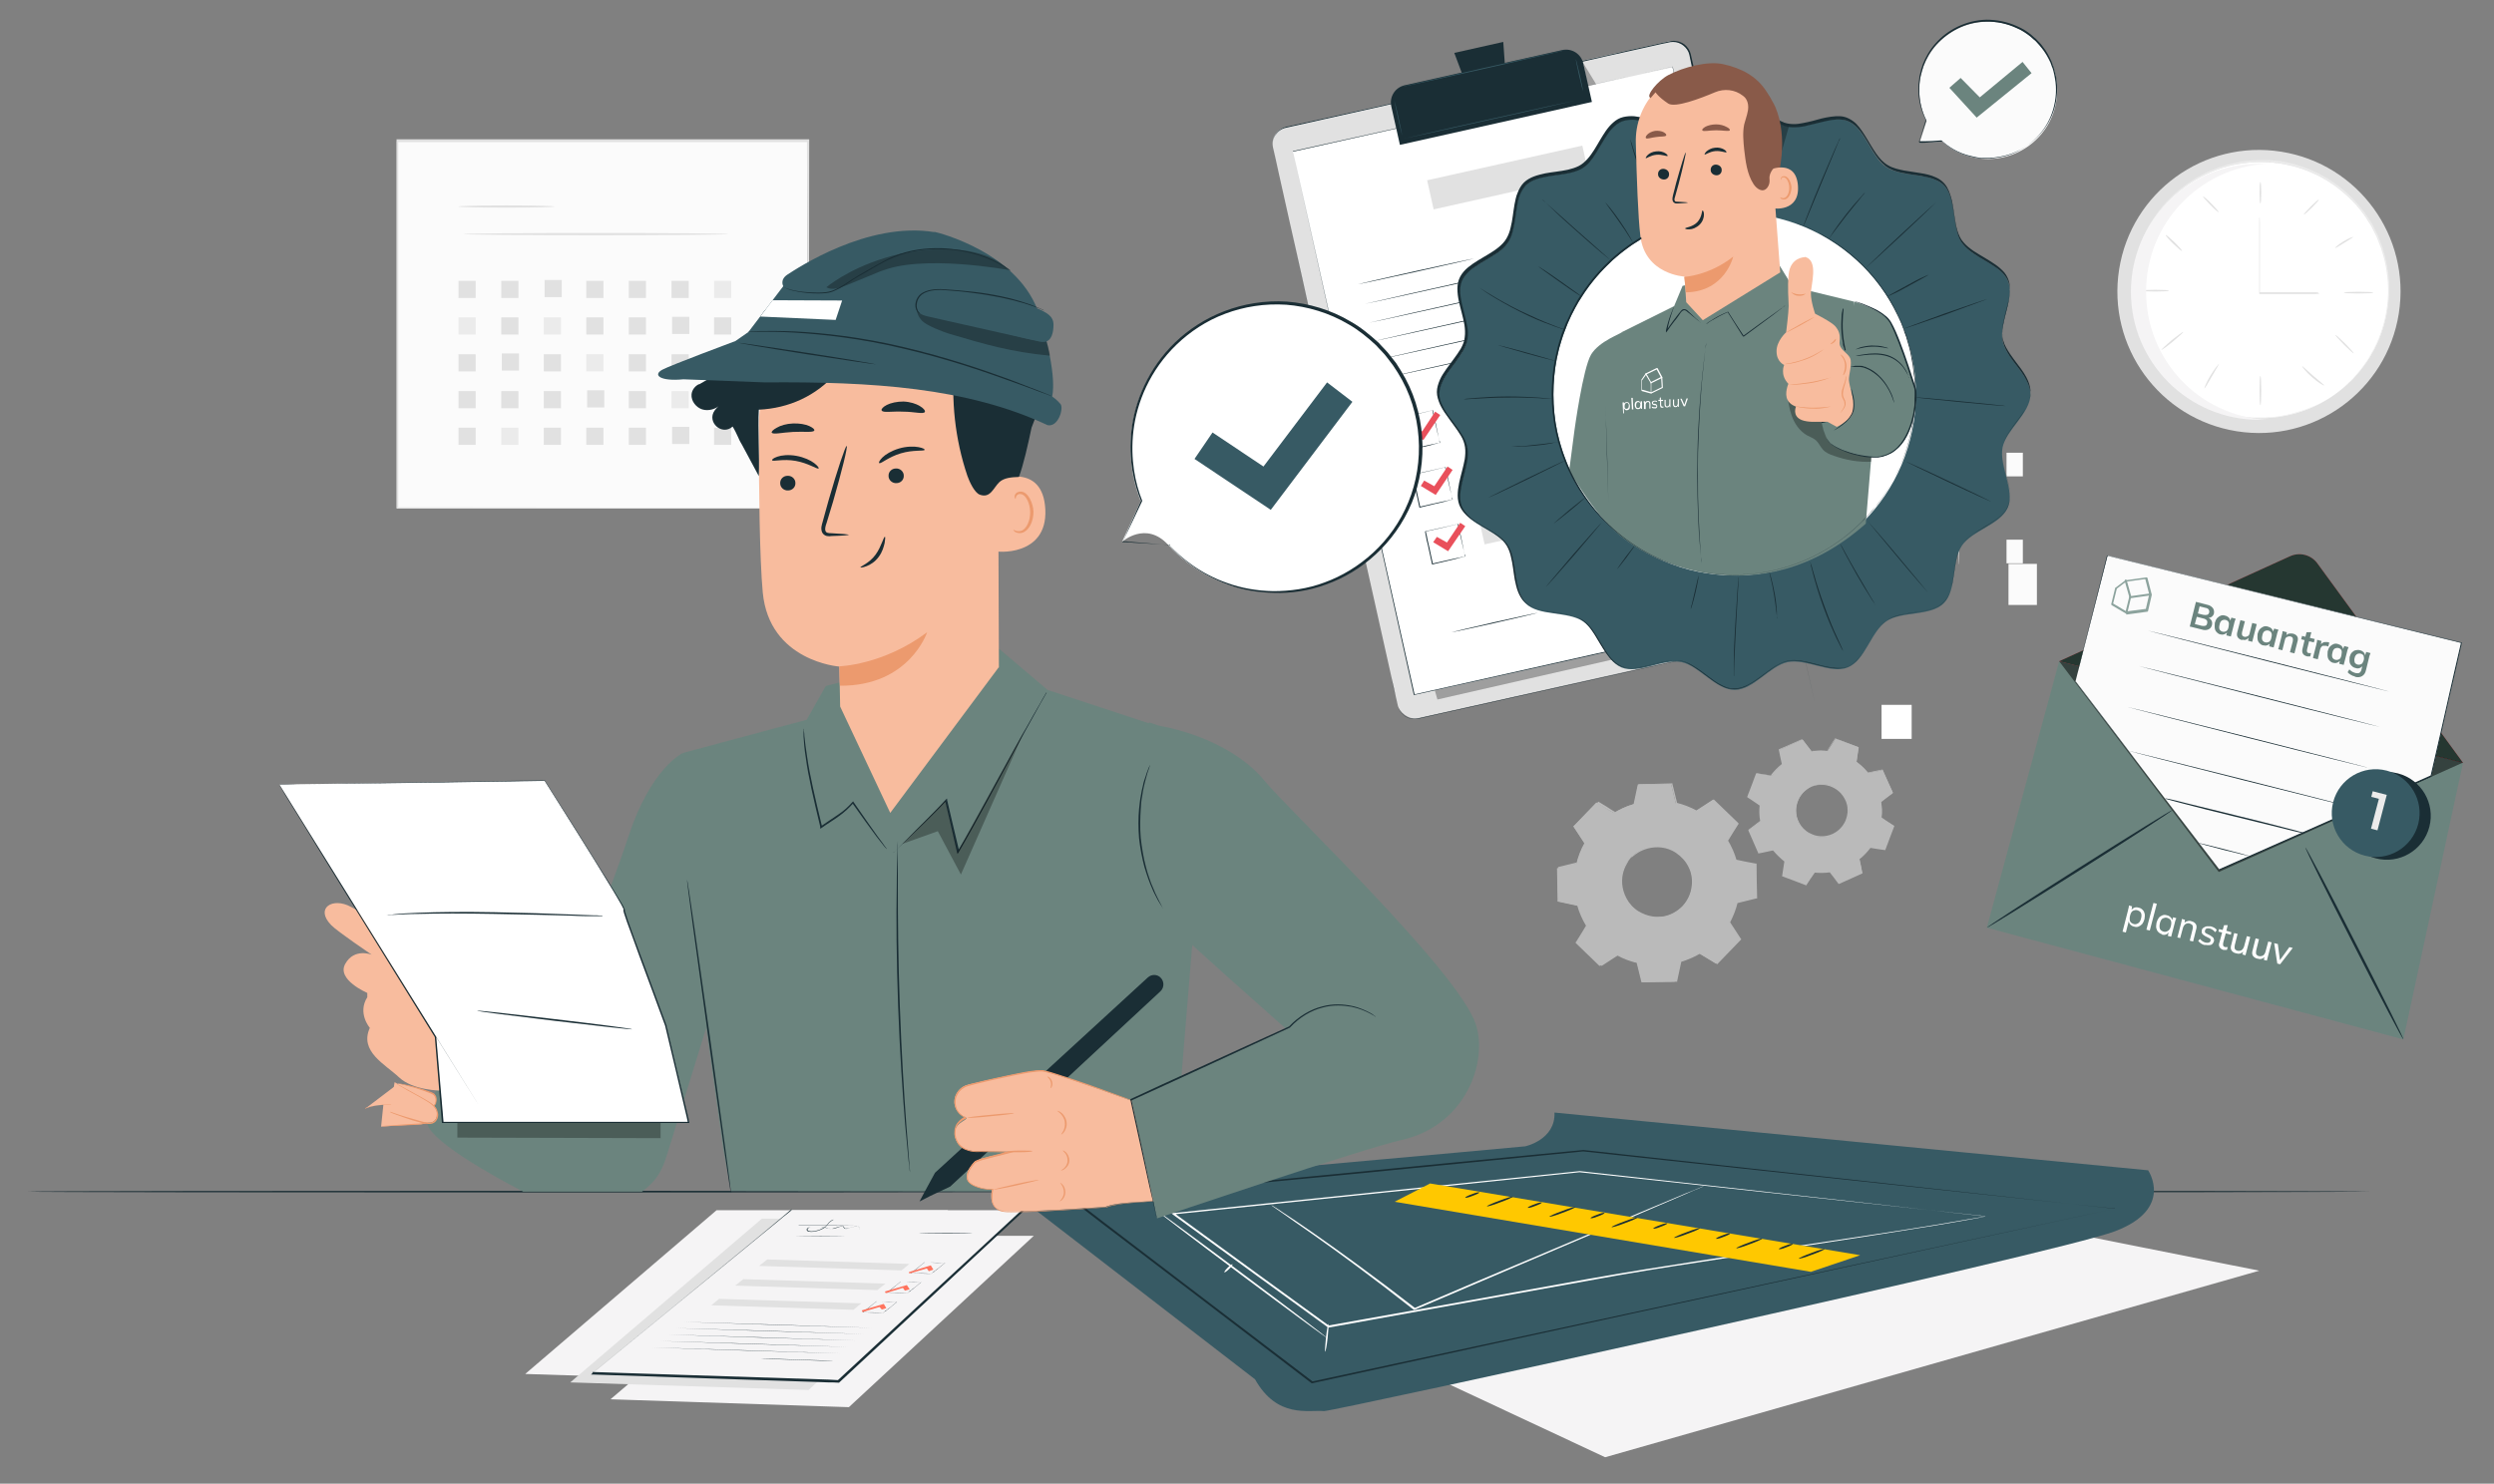 <svg xmlns="http://www.w3.org/2000/svg" id="Ebene_1" data-name="Ebene 1" viewBox="0 0 886.1 527.3"><rect x="0" y="0" width="886.1" height="527.3" fill="#808080" stroke="none"/><defs><style>.cls-1{fill:#ec9a6e}.cls-1,.cls-10,.cls-11,.cls-12,.cls-13,.cls-14,.cls-15,.cls-16,.cls-2,.cls-3,.cls-4,.cls-5,.cls-6,.cls-8,.cls-9{stroke-width:0}.cls-2{fill:#fbfbfb}.cls-3{fill:#8ca39d}.cls-4{fill:#375a64}.cls-5{fill:#e1e1e1}.cls-6{fill:#1a2e35}.cls-8{fill:#000}.cls-9{fill:#895a49}.cls-10{fill:#6b847e}.cls-18{opacity:.3}.cls-19{opacity:.6}.cls-11{fill:#f5f4f5}.cls-12{fill:#e9505b}.cls-13{fill:#f8bc9e}.cls-14{fill:#ebebeb}.cls-15{fill:#ff735d}.cls-16{fill:#fff}</style></defs><path class="cls-2" d="M141 50.2h145.9v130.5H141z"></path><path class="cls-5" d="M286.9 180.7v-35.9c0-22.8 0-55.4-.2-94.6l.3.3H141.1l.4-.4v130.5l-.3-.3c43.5 0 79.9.1 105.5.2H287.1h-40.2c-25.6 0-62.1.1-105.7.2h-.3V49.5H287.5v.3c0 39.3-.1 72-.2 94.8V180.3z"></path><path class="cls-5" d="M197 73.4c0 .2-7.7.4-17.1.4s-17.1-.2-17.1-.4 7.7-.4 17.1-.4 17.1.2 17.1.4zM258.8 83.2c0 .2-21.1.4-47.1.4s-47.1-.2-47.1-.4 21.1-.4 47.1-.4 47.1.2 47.1.4zM162.9 99.8h6.1v6.1h-6.1zM178.1 99.8h6.1v6.1h-6.1zM193.5 99.5h6.1v6.1h-6.1zM208.3 99.8h6.1v6.1h-6.1zM223.4 99.8h6.1v6.1h-6.1zM238.6 99.8h6.1v6.1h-6.1z"></path><path class="cls-14" d="M253.7 99.8h6.1v6.1h-6.1zM162.9 112.8h6.1v6.1h-6.1z"></path><path class="cls-5" d="M178.1 112.8h6.1v6.1h-6.1z"></path><path class="cls-14" d="M193.2 112.8h6.1v6.1h-6.1z"></path><path class="cls-5" d="M208.3 112.8h6.1v6.1h-6.1zM223.4 112.8h6.1v6.1h-6.1zM238.8 112.6h6.1v6.1h-6.1zM253.7 112.8h6.1v6.1h-6.1zM162.9 125.9h6.1v6.1h-6.1zM178.3 125.6h6.1v6.1h-6.1zM193.2 125.9h6.1v6.1h-6.1z"></path><path class="cls-14" d="M208.3 125.9h6.1v6.1h-6.1z"></path><path class="cls-5" d="M223.4 125.9h6.1v6.1h-6.1zM238.6 125.9h6.1v6.1h-6.1zM253.7 125.9h6.1v6.1h-6.1zM162.9 139h6.1v6.1h-6.1zM178.1 139h6.1v6.1h-6.1zM193.2 139h6.1v6.1h-6.1zM208.6 138.7h6.1v6.1h-6.1zM223.4 139h6.1v6.1h-6.1z"></path><path class="cls-14" d="M238.6 139h6.1v6.1h-6.1z"></path><path class="cls-5" d="M253.7 139h6.1v6.1h-6.1zM162.9 152h6.1v6.1h-6.1z"></path><path class="cls-14" d="M178.1 152h6.1v6.1h-6.1z"></path><path class="cls-5" d="M193.2 152h6.1v6.1h-6.1zM208.3 152h6.1v6.1h-6.1zM223.4 152h6.1v6.1h-6.1zM238.8 151.7h6.1v6.1h-6.1zM253.7 152h6.1v6.1h-6.1z"></path><path class="cls-6" d="M415.9 423.5c0 .1-90.9.3-203 .3s-203.1-.1-203.1-.3 90.9-.3 203.1-.3 203 .1 203 .3zM841.9 423.5c0 .1-90.9.3-203 .3s-203.1-.1-203.1-.3 90.9-.3 203.1-.3 203 .1 203 .3z"></path><path class="cls-16" transform="rotate(180 689.85 193.45)" d="M686.8 189.9h6.2v7h-6.2z"></path><path class="cls-2" d="M712.9 160.9h5.8v8.4h-5.8zM712.9 191.8h5.8v8.4h-5.8z"></path><path class="cls-5" d="M695.9 200.7s-.2-8.7-.2-19.4 0-19.4.2-19.4.2 8.7.2 19.4 0 19.4-.2 19.4z"></path><path class="cls-16" transform="rotate(180 673.85 256.55)" d="M668.5 250.5h10.7v12.1h-10.7z"></path><path class="cls-2" d="M713.6 200.4h10.1V215h-10.1zM682 50.8l2.5-7.8c-2-3.9-2.9-8.4-2.5-13.1 1.2-13.4 13.1-23.3 26.6-22.1C722.1 9 732 20.9 730.8 34.3c-1.2 13.4-13.1 23.3-26.6 22.1-5.6-.5-10.2-2.5-14.1-6.1l-8.1.5z"></path><path class="cls-6" d="M682 50.8h.5c.4 0 .9 0 1.6-.1 1.4 0 3.4-.2 6-.4 2.3 2.1 5.8 4.5 10.6 5.5 1.2.3 2.4.5 3.7.5h2c.7 0 1.4 0 2-.1 2.8-.3 5.7-1 8.4-2.4 2.8-1.4 5.4-3.3 7.7-5.9 2.2-2.5 4-5.6 5-9.1s1.3-7.3.6-11c-.1-.9-.4-1.9-.6-2.8-.1-.5-.3-.9-.5-1.4-.2-.5-.3-.9-.5-1.4-.8-1.7-1.8-3.5-3-5-.6-.8-1.3-1.5-1.9-2.2-.3-.4-.7-.7-1.1-1-.4-.3-.7-.7-1.1-1l-1.2-.9-.6-.4-.6-.4-1.2-.7c-.4-.2-.9-.4-1.3-.6-3.4-1.6-7.2-2.4-10.8-2.3-3.6 0-7.1.9-10.1 2.4s-5.6 3.5-7.7 5.8c-2.1 2.3-3.5 4.9-4.5 7.5-.1.3-.2.7-.3 1-.1.3-.2.6-.3 1-.2.7-.3 1.3-.5 1.9-.2 1.3-.4 2.5-.4 3.7-.2 4.9 1.1 8.9 2.5 11.7-.8 2.5-1.5 4.5-1.9 5.8-.2.7-.4 1.2-.5 1.5-.1.3-.2.5-.2.5s0-.2.1-.5.3-.8.5-1.5c.4-1.3 1-3.3 1.8-5.9-1.4-2.8-2.8-6.8-2.6-11.8 0-1.2.3-2.5.4-3.8.2-.6.3-1.3.5-2 0-.3.2-.7.3-1 .1-.3.2-.7.3-1 1-2.6 2.5-5.3 4.6-7.6 2.1-2.4 4.7-4.4 7.8-5.9 3.1-1.5 6.6-2.4 10.2-2.5 3.7 0 7.4.7 10.9 2.3.4.2.9.4 1.3.6l1.3.7.6.4.6.4 1.2.9c.4.3.7.7 1.1 1 .4.3.8.6 1.1 1 .7.7 1.4 1.4 2 2.3 1.3 1.6 2.2 3.3 3 5.1.2.5.4.9.5 1.4.2.5.4.9.5 1.4.2.9.5 1.9.7 2.8.7 3.8.4 7.7-.6 11.2-1 3.5-2.9 6.7-5.1 9.2-2.3 2.6-5 4.6-7.8 5.9-2.8 1.4-5.8 2.1-8.6 2.4-.7 0-1.4.1-2.1.1h-2c-1.3 0-2.6-.3-3.8-.6-4.8-1-8.4-3.5-10.7-5.6-2.7.2-4.7.3-6.1.3h-2z"></path><path class="cls-10" d="m692.6 31.2 4-3.5 6.8 6.9L718.6 22l3.2 4-19.5 15.8-9.7-10.6z"></path><rect class="cls-5" x="472.6" y="27.7" width="151.7" height="215.3" rx="6.1" ry="6.1" transform="rotate(-12.6 546.646 135.072)"></rect><path class="cls-6" d="M639.9 225.3s.2 0 .5-.1c.3 0 .7-.3 1.3-.6.5-.3 1.1-.8 1.7-1.5.6-.7 1.1-1.7 1.2-2.9.1-.6 0-1.2 0-1.9-.1-.7-.3-1.3-.4-2.1-.3-1.5-.7-3-1.1-4.8-.8-3.4-1.7-7.4-2.7-11.9-4-17.9-9.8-43.7-16.9-75.7-3.6-16-7.5-33.5-11.7-52.3-2.1-9.4-4.3-19.1-6.5-29.1-1.1-5-2.2-10.1-3.4-15.2-.6-2.6-1.2-5.2-1.7-7.8-.3-1.3-1.1-2.4-2.1-3.2-1-.8-2.3-1.3-3.7-1.3-.7 0-1.3.1-2 .3-.7.1-1.3.3-2 .4-1.3.3-2.7.6-4 .9l-8.1 1.8c-5.4 1.2-10.9 2.4-16.4 3.7-11.1 2.5-22.3 5-33.8 7.5-23 5.1-46.8 10.4-71.2 15.9-1.5.3-2.8 1.2-3.7 2.5-.9 1.3-1.2 2.8-.9 4.3.6 3 1.3 6 2 9.1 1.3 6 2.7 12 4 17.9 2.6 11.9 5.3 23.6 7.8 35.1 5.1 23 10.1 45.2 14.8 66.3 4.7 21.1 9.2 41.2 13.4 60 .5 2.3 1 4.7 1.6 7 .3 1.2.5 2.3.8 3.4.3 1.1.9 2.1 1.8 2.9.8.8 1.9 1.3 3 1.5.6 0 1.1.1 1.7 0 .6 0 1.1-.2 1.7-.3l6.6-1.5c8.7-1.9 17.1-3.8 25.1-5.6 32-7.1 57.8-12.8 75.7-16.8 8.9-2 15.9-3.5 20.6-4.6 2.4-.5 4.1-.9 5.4-1.2 1.2-.3 1.8-.4 1.8-.4s-.6.1-1.8.4c-1.2.3-3 .7-5.3 1.2-4.7 1.1-11.6 2.6-20.6 4.6-17.9 4-43.7 9.8-75.7 16.9-8 1.8-16.4 3.7-25.1 5.6l-6.6 1.5c-.6.1-1.1.3-1.7.3h-1.7c-1.2-.2-2.3-.7-3.1-1.5-.9-.8-1.5-1.8-1.8-3-.3-1.1-.5-2.3-.8-3.4-.5-2.3-1-4.6-1.6-7-4.2-18.8-8.7-38.9-13.4-60-4.7-21.1-9.7-43.3-14.8-66.3-2.6-11.5-5.2-23.2-7.8-35.1-1.3-5.9-2.7-11.9-4-17.9-.7-3-1.4-6-2-9.1-.3-1.6 0-3.2 1-4.6.9-1.3 2.3-2.3 3.9-2.6 24.4-5.4 48.2-10.7 71.2-15.9 11.5-2.6 22.8-5.1 33.8-7.5 5.5-1.2 11-2.4 16.4-3.7l8.1-1.8c1.3-.3 2.7-.6 4-.9.7-.1 1.3-.3 2-.4.7-.2 1.3-.3 2-.3 1.4 0 2.7.5 3.8 1.3 1.1.9 1.9 2.1 2.2 3.4.6 2.6 1.2 5.2 1.7 7.8 1.1 5.1 2.3 10.2 3.4 15.2 2.2 10 4.4 19.7 6.5 29.1 4.2 18.8 8.1 36.3 11.6 52.3 7.1 32 12.8 57.8 16.8 75.7 1 4.5 1.9 8.4 2.6 11.9.4 1.7.7 3.3 1.1 4.8.2.7.3 1.4.4 2.1.1.7.1 1.3 0 1.9-.2 1.2-.7 2.2-1.3 2.9-.6.7-1.2 1.2-1.7 1.5-.5.3-1 .5-1.3.5-.3 0-.5.1-.5.1z"></path><g class="cls-18"><path class="cls-8" d="m510.7 248.6 124-28.3-3.9-24.4-7-13.6-118.7 46.6 5.6 19.7z"></path></g><g class="cls-18"><path class="cls-8" d="m562.5 22.4 4.7 7.7.9 4.1-3.2.7-2.4-12.5z"></path></g><path class="cls-16" d="m459.4 53.9 43 193.1 134.9-30.1-7.7-34.5-35.4-158.5-134.8 30z"></path><path class="cls-6" d="M459.4 53.9c1-.2 52.9-11.8 134.8-30.2h.1c12 53.7 26.9 120.6 43.1 193s0 .2 0 .2h-.1c-48.2 10.8-94 21-134.9 30.1h-.1v-.1C477 132.9 459.7 55 459.4 53.8c.3 1.2 17.7 79.1 43.2 193h-.2c40.9-9.2 86.6-19.4 134.9-30.2v.2h-.1c-16.1-72.4-31-139.4-43-193.1h.1c-82 18.3-133.9 29.8-134.9 30z"></path><path class="cls-6" d="M500.7 24.1H558c3.5 0 6.3 2.8 6.3 6.3v14h-69.9v-14c0-3.5 2.8-6.3 6.3-6.3z" transform="rotate(-12.6 527.957 34.45)"></path><path class="cls-6" d="m534.1 14.9-17.4 3.9 5.4 14.4 13.1-2.9-1.1-15.4z"></path><path class="cls-4" d="M556.8 17.7s-13.3 3.1-29.7 6.8c-16.4 3.7-29.8 6.6-29.8 6.5 0 0 13.3-3.1 29.7-6.8 16.4-3.7 29.7-6.6 29.8-6.5zM498.2 48.2s-.8-2.8-1.5-6.2c-.8-3.5-1.3-6.3-1.3-6.3s.8 2.8 1.5 6.2c.8 3.5 1.3 6.3 1.3 6.3zM562.4 32.3s-.7-2.5-1.4-5.6c-.7-3.1-1.2-5.7-1.1-5.7 0 0 .7 2.5 1.4 5.6.7 3.1 1.2 5.7 1.1 5.7zM559.7 35.7s-13.6 3.2-30.5 6.9c-16.9 3.8-30.5 6.7-30.6 6.7 0 0 13.6-3.2 30.5-6.9 16.9-3.8 30.5-6.7 30.6-6.7z"></path><path class="cls-6" d="M523.7 91.9s-9.2 2.2-20.6 4.7c-11.4 2.5-20.6 4.5-20.6 4.4 0 0 9.2-2.2 20.6-4.7 11.4-2.5 20.6-4.5 20.6-4.4zM592.4 84.1s-24 5.5-53.7 12.1c-29.7 6.6-53.8 11.9-53.8 11.8 0 0 24-5.5 53.7-12.1 29.7-6.6 53.8-11.9 53.8-11.8zM593.9 90.8s-24 5.5-53.7 12.1c-29.7 6.6-53.8 11.9-53.8 11.8 0 0 24-5.5 53.7-12.1 29.7-6.6 53.8-11.9 53.8-11.8zM595.3 97.4s-24 5.5-53.7 12.1c-29.7 6.6-53.8 11.9-53.8 11.8 0 0 24-5.5 53.7-12.1 29.7-6.6 53.8-11.9 53.8-11.8zM596.8 104s-24 5.5-53.7 12.1c-29.7 6.6-53.8 11.9-53.8 11.8 0 0 24-5.5 53.7-12.1 29.7-6.6 53.8-11.9 53.8-11.8zM598.3 110.7s-24 5.5-53.7 12.1c-29.7 6.6-53.8 11.9-53.8 11.8 0 0 24-5.5 53.7-12.1 29.7-6.6 53.8-11.9 53.8-11.8zM511.6 157.4v-.2c0-.2 0-.4-.2-.6-.1-.6-.3-1.4-.6-2.4-.5-2.1-1.1-4.9-1.9-8.4h.2c-3.4.9-7.4 1.8-11.6 2.7 0 0 .2-.3.1-.2s0 .1 0 .1v.2l.1.4c0 .3.1.5.2.8.1.5.2 1 .3 1.6.2 1 .5 2 .7 3 .4 2 .8 3.8 1.2 5.5h-.2c3.5-.8 6.4-1.5 8.4-1.9 1-.2 1.8-.4 2.4-.5.3 0 .5 0 .6-.1h.2-.2c-.2 0-.4 0-.6.2-.6.1-1.4.3-2.3.6-2.1.5-5 1.2-8.5 2h-.1c-.4-1.7-.8-3.5-1.2-5.5-.2-1-.4-2-.7-3-.1-.5-.2-1-.3-1.6 0-.3-.1-.5-.2-.8v-.4l-.1-.2v-.1l.1-.2c4.3-.9 8.3-1.8 11.6-2.6h.1c.8 3.5 1.4 6.4 1.8 8.5.2 1 .4 1.8.5 2.4 0 .3 0 .5.1.6v.2z"></path><path class="cls-5" transform="rotate(-12.6 556.562 140.75)" d="M516.7 137.6h83.2v6.9h-83.2z"></path><path class="cls-6" d="M516.1 177.6v-.2c0-.2 0-.4-.2-.6-.1-.6-.3-1.4-.6-2.4-.5-2.1-1.1-4.9-1.9-8.4h.2c-3.4.9-7.4 1.8-11.6 2.7 0 0 .2-.3.1-.2s0 .1 0 .1v.2l.1.4c0 .3.1.5.2.8.1.5.2 1 .3 1.6.2 1 .5 2 .7 3 .4 2 .8 3.8 1.2 5.5h-.2c3.5-.8 6.4-1.5 8.4-1.9 1-.2 1.8-.4 2.4-.5.3 0 .5 0 .6-.1h.2-.2c-.2 0-.4 0-.6.2-.6.1-1.4.3-2.3.6-2.1.5-5 1.1-8.5 2h-.1c-.4-1.7-.8-3.5-1.2-5.5-.2-1-.4-2-.7-3-.1-.5-.2-1-.3-1.6 0-.3-.1-.5-.2-.8v-.4l-.1-.2v-.1l.1-.2c4.3-.9 8.3-1.8 11.6-2.6h.1c.8 3.5 1.4 6.4 1.8 8.5.2 1 .4 1.8.5 2.4 0 .3 0 .5.1.6v.2z"></path><path class="cls-5" transform="rotate(-12.6 561.206 160.975)" d="M521.2 157.8h83.2v6.9h-83.2z"></path><path class="cls-6" d="M520.6 197.8v-.2c0-.2 0-.4-.2-.6-.1-.6-.3-1.4-.6-2.4-.5-2.1-1.1-4.9-1.9-8.4h.2c-3.4.9-7.4 1.8-11.6 2.7 0 0 .2-.3.1-.2s0 .1 0 .1v.2l.1.4c0 .3.1.5.2.8.1.5.2 1 .3 1.6.2 1 .5 2 .7 3 .4 2 .8 3.8 1.2 5.5h-.2c3.5-.8 6.4-1.5 8.4-1.9 1-.2 1.8-.4 2.4-.5.3 0 .5 0 .6-.1h.2-.2c-.2 0-.4 0-.6.2-.6.1-1.4.3-2.3.6-2.1.5-5 1.2-8.5 2h-.1c-.4-1.7-.8-3.5-1.2-5.5-.2-1-.4-2-.7-3-.1-.5-.2-1-.3-1.6 0-.3-.1-.5-.2-.8v-.4l-.1-.2v-.1l.1-.2c4.3-.9 8.3-1.8 11.6-2.6h.1c.8 3.5 1.4 6.4 1.8 8.5.2 1 .4 1.8.5 2.4 0 .3 0 .5.1.6v.2z"></path><path class="cls-5" transform="rotate(-12.6 565.396 181.15)" d="M525.7 178h83.2v6.9h-83.2z"></path><path class="cls-12" d="m500.4 153.2 1.2-1.9 3.7 2 4.6-7 1.8 1.2-6 8.9-5.3-3.2zM504.8 172.7l1.2-1.9 3.6 2 4.7-7 1.8 1.2-6 8.9-5.3-3.2zM509.2 192.7l1.3-1.9 3.6 2 4.7-7 1.8 1.2-6.1 8.9-5.3-3.2z"></path><path class="cls-6" d="M546.4 217.8s-6.8 1.7-15.3 3.6c-8.5 1.9-15.4 3.4-15.4 3.3 0 0 6.8-1.7 15.3-3.6 8.5-1.9 15.4-3.4 15.4-3.3zM561.7 214.2s-2.5.7-5.6 1.4c-3.1.7-5.7 1.2-5.7 1.1 0 0 2.5-.7 5.6-1.4 3.1-.7 5.7-1.2 5.7-1.1zM612.3 198.3s-6.2 1.5-13.8 3.2c-7.6 1.7-13.8 3-13.8 2.9 0 0 6.2-1.5 13.8-3.2 7.6-1.7 13.8-3 13.8-2.9zM605.7 216.9s0-.2.1-.6v-1.6c-.2-.7-.5-1.5-1-2.4-.4-.9-1-2-1-3.4 0-1.3.6-2.8 1.8-3.8 1.2-1 3-1.4 4.7-.9.8.3 1.6.7 2.2 1.5.3.4.5.8.5 1.3s-.4 1-.8 1.2c-.5.2-.9.2-1.4.3-.5 0-.9.2-1.4.3-.9.2-1.9.4-2.9.5-2 .3-4 .3-5.8 0-.9 0-1.9-.1-2.5.4-.7.5-1 1.4-1.5 2.1-.3.4-.6.7-1 .9-.4.2-.9.2-1.3 0-.8-.3-1.4-.8-2.1-1.2-.3-.2-.7-.3-1-.4-.3 0-.7 0-1 .2-.5.4-.8 1-1.2 1.6-.7 1.1-2 1.7-3 1.7-1.1 0-1.9-.4-2.5-.9-.6-.5-.8-1-1-1.4-.1-.4-.2-.6-.2-.6s0 .2.2.5.4.8 1 1.3c.5.5 1.4.9 2.4.8 1 0 2.2-.6 2.8-1.7.4-.5.6-1.2 1.2-1.6.3-.2.7-.3 1.1-.3.4 0 .8.2 1.1.4.7.4 1.3.9 2 1.2.4.1.8.1 1.1 0 .4-.2.6-.5.9-.8.5-.7.8-1.5 1.6-2.1.4-.3.9-.4 1.3-.5h1.4c1.9.3 3.8.2 5.7 0 1-.1 1.9-.3 2.9-.5.5 0 .9-.2 1.4-.3.5-.1.9-.2 1.3-.3.4-.2.7-.5.7-.9s-.2-.8-.5-1.2c-.5-.7-1.3-1.1-2.1-1.4-1.6-.5-3.3-.2-4.5.8-1.1 1-1.7 2.4-1.7 3.6 0 1.3.5 2.4.9 3.3.4.9.8 1.8.9 2.5.2.7.1 1.3 0 1.7 0 .4-.2.6-.2.6z"></path><path class="cls-6" d="M620.4 207.9s-.1 0-.4.1c-.3 0-.6.2-1.1.3-1 .2-2.3.5-4 .9-3.3.8-8 1.9-13 3.2-5.1 1.3-9.7 2.5-13 3.4-1.6.4-3 .8-3.9 1.1-.4.1-.8.2-1.1.3h-.4s.1 0 .4-.1c.3 0 .6-.2 1.1-.3.9-.3 2.2-.7 3.9-1.2 3.3-1 7.9-2.2 12.9-3.5 5.1-1.3 9.7-2.3 13.1-3.1 1.7-.4 3-.6 4-.8.4 0 .8-.2 1.1-.2h.4z"></path><path class="cls-5" transform="rotate(-12.6 534.368 63.579)" d="M507.6 58.1h56.5v10.6h-56.5z"></path><g><path class="cls-4" d="M721.4 140.1c0 6.8-8.6 12.6-9.9 18.9-1.3 6.6 4.4 15.2 1.9 21.3-2.6 6.2-12.8 8.2-16.4 13.7-3.7 5.5-1.7 15.7-6.4 20.4-4.7 4.7-14.9 2.7-20.4 6.4-5.5 3.7-7.5 13.9-13.7 16.4-6 2.5-14.7-3.2-21.3-1.9-6.4 1.3-12.2 9.9-18.9 9.9s-12.6-8.6-18.9-9.9c-6.6-1.3-15.2 4.4-21.3 1.9-6.2-2.6-8.2-12.8-13.7-16.4-5.5-3.7-15.7-1.7-20.4-6.4-4.7-4.7-2.7-14.9-6.4-20.4-3.7-5.5-13.9-7.5-16.4-13.7-2.5-6 3.2-14.7 1.9-21.3-1.3-6.4-9.9-12.2-9.9-18.9s8.6-12.6 9.9-18.9c1.3-6.6-4.4-15.2-1.9-21.3 2.6-6.2 12.8-8.2 16.4-13.7 3.7-5.5 1.7-15.7 6.4-20.4 4.7-4.7 14.9-2.7 20.4-6.4 5.5-3.7 7.5-13.9 13.7-16.4 6-2.5 14.7 3.2 21.3 1.9 6.4-1.3 12.2-9.9 18.9-9.9s12.6 8.6 18.9 9.9c6.6 1.3 15.2-4.4 21.3-1.9 6.2 2.6 8.2 12.8 13.7 16.4 5.5 3.7 15.7 1.7 20.4 6.4s2.7 14.9 6.4 20.4c3.7 5.5 13.9 7.5 16.4 13.7 2.5 6-3.2 14.7-1.9 21.3 1.3 6.4 9.9 12.2 9.9 18.9z"></path><path class="cls-6" d="m591.7 81.2-.2-.3c-.1-.2-.3-.5-.5-.9-.4-.8-1-1.9-1.7-3.2-1.4-2.8-3.1-6.6-4.9-11-1.7-4.4-3-8.4-3.9-11.4-.4-1.5-.8-2.7-1-3.5 0-.4-.2-.7-.2-1v-.3s0 .1.1.3c0 .3.2.6.3.9.3.9.6 2.1 1.1 3.5.9 2.9 2.3 7 4 11.3 1.7 4.4 3.4 8.2 4.7 11 .6 1.3 1.2 2.5 1.6 3.3.2.4.3.7.4.9 0 .2.1.3.1.3zM601 77.7s-.1-.3-.3-.8c-.2-.5-.4-1.3-.6-2.2-.5-1.8-1-4.4-1.6-7.3-.5-2.9-.9-5.5-1.1-7.3-.1-.9-.2-1.7-.2-2.2v-.8s0 .3.2.8c0 .6.2 1.3.3 2.2.3 1.9.7 4.5 1.2 7.3s1.1 5.4 1.5 7.3c.2.9.3 1.6.5 2.2.1.5.2.8.1.8zM617.5 76c-.1 0-.4-8-.6-17.8-.2-9.8-.3-17.8-.2-17.8.1 0 .4 8 .6 17.8.2 9.8.3 17.8.2 17.8zM634.1 59.7s-1 4-2.6 8.9c-1.5 4.9-2.8 8.8-2.9 8.8 0 0 1-4 2.6-8.9 1.5-4.9 2.8-8.8 2.9-8.8zM640.9 80.2v-.3c0-.3.2-.6.3-.9.3-.8.7-2 1.3-3.4 1.1-2.9 2.7-6.8 4.5-11.1 1.8-4.3 3.5-8.2 4.7-11 .6-1.4 1.1-2.5 1.5-3.3.2-.4.3-.7.4-.9.1-.2.2-.3.2-.3s0 .1-.1.3c0 .3-.2.6-.4.9-.3.8-.8 2-1.4 3.4-1.2 2.9-2.8 6.8-4.6 11.1-1.8 4.3-3.4 8.2-4.6 11.1-.6 1.4-1 2.5-1.4 3.4-.2.4-.3.7-.4.9 0 .2-.1.3-.2.3zM649.8 84.9s.1-.3.4-.7c.3-.5.7-1.1 1.2-1.9 1.1-1.6 2.6-3.7 4.4-6 1.8-2.3 3.5-4.3 4.8-5.7.6-.7 1.2-1.3 1.5-1.7l.6-.6s-.2.3-.5.7c-.4.5-.9 1-1.4 1.7-1.2 1.5-2.9 3.5-4.7 5.8-1.8 2.3-3.3 4.4-4.5 5.9-.5.7-1 1.3-1.3 1.8-.3.4-.5.7-.5.6zM662.7 95.4s5.5-5.4 12.5-11.9 12.7-11.7 12.8-11.7c0 0-5.5 5.4-12.5 11.9s-12.7 11.7-12.8 11.7zM685.2 97.7s-.8.5-2.1 1.2-3.1 1.7-5.1 2.8c-2 1.1-3.8 2.1-5.2 2.7-.7.3-1.2.6-1.6.7-.4.2-.6.2-.6.2s.8-.5 2.1-1.2 3.1-1.7 5.1-2.8c2-1.1 3.8-2.1 5.2-2.7.7-.3 1.2-.6 1.6-.7.4-.2.6-.2.6-.2zM706.1 106.3s-6.7 2.5-14.9 5.5c-8.3 2.9-15 5.2-15.1 5.1 0 0 6.6-2.5 14.9-5.5 8.3-2.9 15-5.2 15.1-5.1zM712.7 144.3c0 .1-7.3-.5-16.2-1.4-9-.9-16.2-1.6-16.2-1.7 0-.1 7.3.5 16.2 1.4 9 .9 16.2 1.6 16.2 1.7zM707.4 178.3s-6.8-3-15.2-7c-8.3-3.9-15.1-7.2-15-7.3 0 0 6.8 3 15.2 7 8.3 3.9 15.1 7.2 15 7.3zM685.1 210.7s-5-5.6-10.9-12.7c-6-7.1-10.7-12.9-10.7-12.9s5 5.6 10.9 12.7c6 7.1 10.7 12.9 10.7 12.9zM666.4 215s-.2-.3-.6-.8c-.4-.5-.9-1.3-1.5-2.3-1.2-1.9-2.9-4.6-4.6-7.6-1.7-3-3.2-5.8-4.3-7.8l-1.2-2.4c-.3-.6-.4-.9-.4-.9s.2.3.5.8c.3.6.8 1.4 1.3 2.4 1.1 2 2.6 4.7 4.4 7.8 1.7 3 3.4 5.7 4.5 7.7.6.9 1 1.7 1.4 2.3.3.6.5.9.5.9zM654.8 231.3l-.2-.3c-.1-.2-.3-.5-.5-.9-.4-.8-.9-1.9-1.6-3.2-1.3-2.8-3-6.6-4.6-11-1.6-4.4-2.8-8.4-3.6-11.4-.4-1.5-.7-2.7-.9-3.5 0-.4-.1-.7-.2-1v-.3s0 .1.1.3c0 .3.2.6.3.9.2.9.6 2.1 1 3.5.8 2.9 2.1 7 3.7 11.3 1.6 4.4 3.2 8.3 4.5 11 .6 1.3 1.1 2.5 1.5 3.3.2.4.3.7.4.9 0 .2.1.3.1.3zM631.4 219.8s-.1-.9-.3-2.5c-.2-1.5-.4-3.6-.8-5.9-.4-2.3-.8-4.4-1.2-5.9-.3-1.5-.6-2.4-.5-2.4 0 0 .1.2.2.6.1.4.3 1 .5 1.7.4 1.5.9 3.6 1.3 5.9.4 2.3.6 4.4.7 6v2.5zM616 240.3V235.1c0-3.2.2-7.7.5-12.7.3-4.9.6-9.4.8-12.6.1-1.6.2-2.9.3-3.8 0-.4 0-.8.1-1v-.4 1.4c0 1-.1 2.3-.2 3.8-.2 3.3-.4 7.7-.7 12.6-.3 4.9-.4 9.4-.6 12.6 0 1.6-.1 2.9-.1 3.8v1.4zM603.5 204.5s0 .7-.2 1.8-.5 2.6-.9 4.3c-.4 1.7-.8 3.2-1.1 4.2-.3 1.1-.6 1.7-.6 1.7s0-.7.4-1.8c.3-1.2.6-2.7 1-4.3.4-1.6.7-3.1 1-4.3.3-1.1.4-1.8.5-1.8zM581 193.7s-1.3 2-3.1 4.4c-1.8 2.4-3.3 4.2-3.4 4.2 0 0 1.3-2 3.1-4.4 1.8-2.4 3.3-4.2 3.4-4.2zM569.1 185.7s-4.3 5.2-9.8 11.6c-5.5 6.3-10 11.4-10.1 11.3 0 0 4.3-5.2 9.8-11.6 5.5-6.3 10-11.4 10.1-11.3zM563.2 176.9s-2.4 2.2-5.5 4.7-5.6 4.5-5.7 4.5 2.4-2.2 5.5-4.8c3.1-2.5 5.6-4.5 5.7-4.5zM556.3 163.6s-6.1 3.1-13.7 6.8c-7.6 3.7-13.8 6.6-13.9 6.5 0 0 6.1-3.1 13.7-6.8 7.6-3.7 13.8-6.6 13.9-6.5zM553.5 157s-.2 0-.6.2c-.4 0-1 .2-1.8.4-1.5.3-3.6.6-5.9.8-2.3.2-4.4.3-5.9.4h-2.5s.9-.1 2.5-.2c1.5 0 3.6-.2 5.9-.5 2.3-.2 4.4-.5 5.9-.7 1.5-.2 2.4-.3 2.4-.3zM551.2 141.7H550c-.9 0-2-.1-3.4-.2-2.9-.1-6.8-.3-11.1-.2-4.4 0-8.3.2-11.1.4-1.4 0-2.5.2-3.4.2h-1.2s.4 0 1.2-.2c.8 0 1.9-.2 3.4-.3 2.8-.2 6.8-.5 11.2-.5 4.4 0 8.3.2 11.2.4 1.4.1 2.6.2 3.4.3.8 0 1.2.1 1.2.2zM552.6 128.3s-4.6-1.1-10.3-2.7c-5.6-1.6-10.2-2.9-10.2-3 0 0 4.6 1.1 10.3 2.7 5.6 1.6 10.2 2.9 10.2 3zM555.6 117h-.3c-.3 0-.6-.2-.9-.3-.8-.3-2-.6-3.4-1.2-2.9-1-6.8-2.6-10.9-4.7-4.2-2.1-7.8-4.2-10.4-5.8-1.3-.8-2.3-1.5-3-2-.3-.2-.6-.4-.8-.6-.2-.1-.3-.2-.3-.2s.1 0 .3.2c.2.1.5.3.8.5.7.5 1.8 1.1 3.1 1.9 2.6 1.6 6.3 3.7 10.4 5.7 4.2 2 8 3.7 10.9 4.8 1.4.6 2.6 1 3.4 1.3.4.1.7.3.9.3.2 0 .3.1.3.1zM562.3 105.7s-3.7-2.3-8-5.4c-4.4-3.1-7.9-5.6-7.8-5.7 0 0 3.7 2.3 8 5.4 4.4 3.1 7.9 5.6 7.8 5.7zM548.2 71.2s.1 0 .3.2c.2.2.4.4.7.6.7.6 1.5 1.4 2.6 2.3 2.2 2 5.3 4.7 8.6 7.7 3.4 3 6.4 5.6 8.6 7.6 1.1 1 1.9 1.7 2.6 2.3.3.3.5.5.7.6l.2.2s-.1 0-.3-.2c-.2-.2-.4-.4-.7-.6-.6-.5-1.6-1.3-2.7-2.2-2.3-1.9-5.3-4.6-8.7-7.6-3.4-3-6.4-5.7-8.5-7.8-1.1-1-1.9-1.8-2.5-2.4l-.7-.7c-.2-.2-.2-.2-.2-.3zM570.3 71.9l.5.5c.3.3.7.8 1.2 1.4 1 1.2 2.3 3 3.7 5 1.4 2 2.5 3.8 3.3 5.2.4.7.7 1.2.9 1.6l.3.6s-.6-.8-1.4-2.1c-.8-1.3-2-3.2-3.4-5.1-1.4-2-2.6-3.7-3.6-5-.9-1.3-1.5-2.1-1.5-2.1z"></path><g class="cls-18"><path class="cls-8" d="m616.5 35 1 41 9 .4 9.1-31.5c-.2 0-2.5-.4-5.3-2.2-3.1-2-9.5-8.1-13.9-7.8z"></path></g><path class="cls-6" d="M721.4 140.1v-.4c0-.3 0-.7-.2-1.3-.2-1.2-.9-2.8-2.1-4.8-1.2-2-3.1-4.1-5-6.9-.9-1.4-1.9-3-2.4-4.9-.5-1.9-.4-4 0-6.2s1-4.4 1.6-6.8c.5-2.4 1.1-4.9.6-7.5-.3-1.3-.9-2.5-1.8-3.6s-2-2-3.2-2.8c-2.4-1.7-5.1-3-7.7-4.8-1.3-.9-2.6-1.9-3.6-3.1-1.1-1.2-1.8-2.8-2.2-4.4-.9-3.2-1.1-6.7-1.8-10.1-.4-1.7-.8-3.5-1.7-5-.9-1.6-2.3-2.8-4-3.5-1.7-.8-3.5-1.1-5.4-1.5-1.9-.3-3.8-.5-5.7-.9-1.9-.3-3.9-.8-5.7-1.8-1.8-1-3.2-2.6-4.4-4.2-1.2-1.7-2.2-3.5-3.3-5.3-1.1-1.8-2.2-3.6-3.7-5.1-1.5-1.5-3.4-2.6-5.6-2.7-2.2-.2-4.3.3-6.5.8s-4.3 1.1-6.6 1.6c-2.2.4-4.6.6-6.9-.1-2.2-.8-4.2-2.1-6.1-3.5-1.9-1.4-3.7-2.9-5.8-4.1-2-1.2-4.3-2.2-6.7-1.9h-.4c-.1 0-.3 0-.4.1-.3 0-.6.1-.9.2-.6.2-1.1.4-1.7.7-1.1.5-2.1 1.2-3.1 1.8-2 1.4-3.9 3-6 4.4-1 .7-2.1 1.3-3.3 1.9-1.2.5-2.4.8-3.7.9-2.6.1-5.1-.5-7.6-1.1-2.5-.6-5-1.3-7.5-1.6-1.3-.1-2.6 0-3.8.3-1.2.3-2.4 1-3.3 1.8-2 1.7-3.3 4-4.7 6.3-1.4 2.3-2.6 4.6-4.4 6.7-.9 1-2 1.9-3.2 2.5-1.2.6-2.5 1-3.9 1.3-2.7.6-5.4.8-8.1 1.3-2.7.5-5.4 1.2-7.4 3.1-.9 1-1.6 2.2-2.1 3.5-.5 1.3-.8 2.6-1 4-.5 2.7-.7 5.6-1.4 8.3-.3 1.4-.8 2.8-1.5 4-.7 1.2-1.7 2.3-2.8 3.2-2.2 1.8-4.8 3.1-7.2 4.6-1.2.8-2.4 1.5-3.5 2.4-1.1.9-2.1 2-2.8 3.2-.7 1.2-1 2.7-1 4.1 0 1.4.2 2.9.5 4.3.6 2.8 1.5 5.6 2 8.5.3 1.5.3 3 .1 4.4-.2 1.5-.8 2.9-1.5 4.2-1.5 2.6-3.4 4.9-5.1 7.3-.9 1.2-1.7 2.5-2.3 3.8-.6 1.3-1.1 2.8-1.1 4.2 0 1.5.4 2.9 1.1 4.2.6 1.3 1.4 2.6 2.3 3.8 1.7 2.4 3.6 4.7 5.1 7.3.7 1.3 1.3 2.7 1.5 4.2.2 1.5.1 3-.1 4.4-.5 2.9-1.4 5.7-2 8.6-.3 1.4-.5 2.9-.5 4.3s.3 2.9 1 4.1c.7 1.2 1.7 2.3 2.7 3.2 1.1.9 2.3 1.7 3.5 2.4 2.4 1.5 5 2.8 7.2 4.6 1.1.9 2.1 2 2.8 3.2.7 1.2 1.2 2.6 1.5 4 .7 2.8.9 5.6 1.4 8.3.3 1.4.5 2.7 1 4 .5 1.3 1.1 2.5 2.1 3.5 2 1.9 4.7 2.7 7.4 3.2s5.4.7 8.1 1.3c1.3.3 2.6.7 3.9 1.3 1.2.6 2.3 1.5 3.2 2.5 1.8 2 3.1 4.4 4.5 6.7s2.7 4.6 4.7 6.3c1 .8 2.1 1.5 3.3 1.8 1.2.3 2.5.4 3.8.3 2.6-.2 5-1 7.5-1.6 2.5-.6 5-1.2 7.6-1.1 1.3 0 2.5.4 3.7.9 1.1.5 2.2 1.2 3.3 1.9 2.1 1.4 4 3 6 4.4 1 .7 2 1.3 3.1 1.8.5.3 1.1.4 1.7.7.3 0 .6.1.9.2h.8c2.4.3 4.7-.7 6.7-1.9s3.9-2.7 5.8-4.1c1.9-1.4 3.8-2.7 6.1-3.5 2.2-.7 4.6-.6 6.9-.1 2.2.4 4.4 1.1 6.6 1.6 2.2.5 4.3.9 6.5.8 2.2-.1 4.1-1.2 5.6-2.8 1.5-1.5 2.6-3.3 3.7-5.1 1.1-1.8 2.1-3.6 3.3-5.3 1.2-1.7 2.6-3.3 4.4-4.2 1.8-1 3.8-1.4 5.7-1.8 1.9-.3 3.9-.6 5.7-.9 1.9-.3 3.7-.7 5.4-1.5 1.7-.7 3.1-1.9 4-3.5.9-1.5 1.4-3.3 1.7-5 .7-3.5.9-6.9 1.8-10.1.5-1.6 1.2-3.1 2.2-4.4 1.1-1.2 2.3-2.2 3.6-3.1 2.6-1.7 5.3-3.1 7.7-4.8 1.2-.8 2.3-1.7 3.2-2.8.9-1.1 1.5-2.3 1.8-3.6.3-1.3.2-2.6.1-3.9-.1-1.3-.4-2.5-.7-3.7-.6-2.4-1.2-4.6-1.6-6.8-.4-2.2-.5-4.3 0-6.2.5-1.9 1.5-3.5 2.4-4.9 1.9-2.8 3.8-5 5-6.9 1.3-1.9 1.9-3.6 2.1-4.8.2-.6.1-1 .2-1.3v-.4.5c0 .3 0 .8-.2 1.3-.2 1.2-.9 2.8-2.1 4.8-1.2 2-3.1 4.2-5 6.9-.9 1.4-1.9 3-2.4 4.8-.5 1.9-.4 4 0 6.1.4 2.2 1 4.4 1.6 6.7.3 1.2.6 2.4.7 3.7.1 1.3.2 2.6-.1 3.9-.3 1.3-.9 2.6-1.8 3.7s-2 2-3.2 2.8c-2.4 1.7-5.1 3-7.6 4.8-1.3.9-2.5 1.8-3.6 3.1-1 1.2-1.7 2.7-2.2 4.3-.9 3.2-1.1 6.6-1.8 10.1-.4 1.7-.8 3.5-1.8 5.1-.9 1.6-2.4 2.9-4.1 3.6-1.7.8-3.6 1.2-5.5 1.5-1.9.3-3.8.5-5.7.9-1.9.3-3.9.8-5.6 1.8-1.7 1-3.1 2.5-4.3 4.2-1.2 1.7-2.2 3.5-3.3 5.3-1.1 1.8-2.2 3.6-3.7 5.2-1.5 1.5-3.5 2.7-5.8 2.8-2.2.2-4.4-.3-6.6-.8-2.2-.5-4.3-1.1-6.5-1.6-2.2-.4-4.5-.6-6.7.1s-4.1 2.1-6 3.5c-1.9 1.4-3.7 2.9-5.8 4.1-.5.3-1 .6-1.6.9-.3.1-.5.3-.8.4l-.9.3c-1.2.4-2.4.6-3.6.4h-.5c-.2 0-.3-.1-.5-.1-.3 0-.6-.1-.9-.2-.6-.2-1.2-.4-1.7-.7-1.1-.5-2.2-1.2-3.2-1.9-2-1.4-3.9-3-6-4.4-1-.7-2.1-1.3-3.2-1.9-1.1-.5-2.3-.8-3.6-.9-2.5-.1-5 .4-7.5 1.1-2.5.6-5 1.3-7.6 1.6-1.3.1-2.6 0-3.9-.3-1.3-.3-2.5-1.1-3.5-1.9-2-1.8-3.4-4.1-4.8-6.4-1.4-2.3-2.6-4.6-4.4-6.6-.9-1-1.9-1.9-3.1-2.5-1.2-.6-2.5-1-3.8-1.3-2.6-.6-5.4-.8-8.1-1.3-1.3-.3-2.7-.5-4-1.1-1.3-.5-2.5-1.2-3.6-2.2-1-1-1.7-2.3-2.2-3.6-.5-1.3-.8-2.7-1.1-4.1-.5-2.8-.7-5.6-1.4-8.3-.3-1.4-.8-2.7-1.5-3.9-.7-1.2-1.7-2.2-2.8-3.1-2.2-1.8-4.7-3.1-7.2-4.6-1.2-.8-2.4-1.5-3.6-2.5-1.1-.9-2.1-2-2.8-3.3-.7-1.3-1-2.8-1-4.3s.2-2.9.5-4.4c.6-2.9 1.5-5.7 2-8.5.2-1.4.3-2.9.1-4.3-.2-1.4-.7-2.8-1.5-4.1-1.5-2.5-3.4-4.8-5.1-7.3-.9-1.2-1.7-2.5-2.3-3.8-.6-1.4-1.1-2.9-1.1-4.4 0-1.5.5-3 1.1-4.4.6-1.4 1.5-2.6 2.3-3.8 1.7-2.4 3.6-4.7 5.1-7.2.7-1.3 1.3-2.6 1.4-4.1.2-1.4.1-2.9-.1-4.3-.5-2.9-1.4-5.7-2-8.5-.3-1.4-.5-2.9-.5-4.4 0-1.5.3-3 1-4.3.7-1.3 1.7-2.4 2.8-3.3 1.1-.9 2.3-1.7 3.6-2.5 2.4-1.5 5-2.8 7.2-4.6 1.1-.9 2.1-1.9 2.8-3.1.7-1.2 1.2-2.5 1.5-3.9.7-2.7.9-5.5 1.4-8.3.3-1.4.5-2.8 1.1-4.1.5-1.3 1.2-2.6 2.2-3.6 1-1 2.3-1.7 3.6-2.2 1.3-.5 2.7-.8 4-1.1 2.7-.5 5.4-.7 8.1-1.3 1.3-.3 2.6-.7 3.8-1.3 1.2-.6 2.2-1.5 3.1-2.5 1.8-2 3.1-4.4 4.4-6.6 1.4-2.3 2.7-4.6 4.8-6.4 1-.9 2.2-1.6 3.5-1.9 1.3-.3 2.6-.4 3.9-.3 2.6.3 5.1 1 7.6 1.6 2.5.6 5 1.2 7.5 1.1 1.2 0 2.4-.4 3.6-.9 1.1-.5 2.2-1.1 3.2-1.9 2.1-1.4 4-3 6-4.4 1-.7 2.1-1.3 3.2-1.9.5-.3 1.1-.5 1.7-.7.3 0 .6-.1.9-.2h1c1.2-.2 2.5 0 3.6.4l.9.3c.3.1.5.3.8.4.6.2 1.1.6 1.6.9 2 1.2 3.9 2.7 5.8 4.1 1.9 1.4 3.8 2.7 6 3.5 2.2.7 4.5.6 6.7.1 2.2-.4 4.4-1 6.5-1.6 2.2-.5 4.4-.9 6.6-.8 2.2.1 4.3 1.3 5.8 2.8 1.5 1.6 2.6 3.4 3.7 5.2 1.1 1.8 2.1 3.6 3.3 5.3 1.2 1.7 2.5 3.2 4.3 4.2 1.7 1 3.7 1.4 5.6 1.8l5.7.9c1.9.3 3.8.7 5.5 1.5 1.7.7 3.2 2 4.1 3.6.9 1.6 1.4 3.4 1.8 5.1.7 3.5.9 6.9 1.8 10.1.5 1.6 1.1 3.1 2.2 4.3 1 1.2 2.3 2.2 3.6 3.1 2.6 1.7 5.3 3.1 7.7 4.8 1.2.8 2.3 1.8 3.2 2.8.9 1.1 1.5 2.4 1.8 3.7.3 1.3.2 2.7.1 3.9-.1 1.3-.4 2.5-.7 3.7-.6 2.4-1.2 4.6-1.6 6.7-.4 2.1-.5 4.3 0 6.1.5 1.9 1.5 3.4 2.4 4.8 1.9 2.8 3.8 5 5 6.9 1.2 1.9 1.9 3.6 2.1 4.8.2.6.1 1 .2 1.3v.5z"></path><g><circle class="cls-16" cx="616.3" cy="140.1" r="64.4"></circle><path class="cls-10" d="M576.6 117.8c-.9.9-5.8 9.8-6.2 17.1-.4 7.3.6 48.5.6 48.5l.2 2.7c11.6 13.6 53.8 33.7 91.7 0l2.1-25.3-6.3-53.6-21.8-5.3-5.1-8.3-34 8-3 7.2-18.3 9.1z"></path><path class="cls-9" d="M629.5 72c1.5-5.6 3-11.2 3.5-16.9.5-5.7 0-11.7-2.2-17-.3-.8-3.2-6.2-4.1-6-.6 0 1.2 5.1 1 5.7-2.7 5.3-3.2 11.5-2.4 17.4.8 5.9 2.3 11.2 4.3 16.8"></path><path class="cls-13" d="M629 50c-.3-14.5-8.9-26.3-23.4-25.7h-1.3c-13.4 1.6-23.5 13-23.1 26.5.3 12.5.8 26.4 1.6 33 1.6 13.8 15.7 14.5 15.7 14.5l.6 9.1 5.9 6.4 27.5-17L629 50z"></path><path class="cls-1" d="M598.4 98.4s8.8-.4 17.4-7.2c0 0-2.9 12.5-16.8 12.7l-.6-5.5z"></path><path class="cls-6" d="M589.1 62c0 1 1 1.8 2.1 1.8s1.9-.9 1.8-2c0-1-1-1.8-2.1-1.8s-1.9.9-1.8 2zM584.7 56.2c.3.2 1.6-1 3.8-1.2 2.1-.2 3.8.7 4 .4.1-.1-.2-.6-.9-1s-1.9-.8-3.2-.6c-1.3.1-2.4.7-3 1.3-.6.6-.8 1.1-.6 1.2zM607.8 60.5c0 1 1 1.8 2.1 1.8s1.9-.9 1.8-2c0-1-1-1.8-2.1-1.8s-1.9.9-1.8 2zM605.6 54.9c.3.2 1.7-1 3.8-1.2 2.1-.2 3.8.7 4 .4.1-.1-.2-.6-.9-1s-1.9-.8-3.2-.6c-1.3.1-2.4.8-3 1.3-.6.6-.8 1.1-.6 1.2zM599.7 72c0-.1-1.3-.2-3.5-.3-.5 0-1.1 0-1.2-.4-.2-.4 0-1 .2-1.6.4-1.4.8-2.8 1.2-4.3 1.6-6.1 2.7-11.1 2.5-11.2-.2 0-1.7 4.8-3.4 10.9-.4 1.5-.7 2.9-1.1 4.3-.1.6-.4 1.4 0 2.2.2.4.6.6 1 .7h.9c2.2-.1 3.5-.2 3.5-.4zM604.9 74.8c-.3 0-.1 2.3-1.9 4.2-1.8 1.8-4.3 1.8-4.3 2.2 0 .1.6.4 1.6.3 1 0 2.5-.6 3.6-1.7s1.5-2.5 1.5-3.5-.3-1.5-.5-1.5z"></path><path class="cls-9" d="M604.8 46.3c.3.6 2.4 0 4.9 0 2.5 0 4.6.5 4.9 0 .1-.3-.3-.8-1.2-1.2-.9-.5-2.2-.9-3.7-.9s-2.9.4-3.7.8c-.9.5-1.3 1-1.2 1.2zM584.8 49.1c.4.4 1.8-.2 3.6-.4 1.7-.3 3.3 0 3.6-.6.1-.3-.2-.7-.9-1.1-.7-.4-1.8-.6-3-.5-1.2.2-2.2.7-2.8 1.3-.6.6-.7 1.1-.5 1.3z"></path><path class="cls-13" d="M628.9 60.3c.2-.1 9.2-3.8 9.9 5.7.7 9.5-9 8.2-9 7.9 0-.3-.9-13.6-.9-13.6z"></path><path class="cls-1" d="M632.4 70.1s.2.1.5.2.8.2 1.2 0c1-.4 1.7-2.1 1.6-3.8 0-.9-.3-1.7-.6-2.3-.3-.7-.8-1.1-1.3-1.2-.5 0-.8.2-.9.5-.1.3 0 .5 0 .5s-.2-.1-.2-.5c0-.2.1-.4.3-.6.2-.2.5-.3.9-.3.7 0 1.4.6 1.8 1.3.4.7.7 1.6.8 2.6 0 1.9-.8 3.8-2.1 4.3-.7.2-1.2 0-1.5-.1-.3-.2-.4-.4-.3-.4z"></path><path class="cls-9" d="M586.3 34.7c-1.6-.7 2.7-6 6.4-8 5.5-2.9 14.1-5.1 19.5-3.9 6.4 1.4 11.9 4.2 15.4 9.7 3.5 5.5 5.2 12.2 5.4 18.8 0 2 0 4.1-1 5.9-1.2 2.2-3.6 3.7-3.3 6.5.1 1.1-.1 2.1-.8 3-1.6 2-3.8.4-4.9-1.3-2.3-3.6-2.8-8-3.3-12.2-.3-3-.6-6.1 0-9 .4-1.6 1-3.1 1.3-4.8.3-1.6.1-3.4-1-4.7-.2-.2-.5-.5-.8-.7-2.8-2.2-6.6-2.6-9.9-1.2-5.2 2.2-14.1 5.6-16.6 4-3.6-2.4-4.5-4-4.5-4l-1.8 2.1z"></path><path class="cls-10" d="M576.6 117.8c-.5.8-8.3 3.3-11.3 8.2-2.9 4.9-5.9 26.9-5.9 26.9l-1.9 14.5c3.7 5.8 8.6 13.6 13.9 19l5.1-68.7z"></path><g class="cls-18"><path class="cls-8" d="M634.9 139.1c.3 3 .7 5.9 1.7 8.7 1 2.8 2.8 5.4 5.4 6.9 1.1.6 2.3 1 3.2 1.8 1 .9 1.5 2.2 2.4 3.2 1 1.2 2.5 1.8 4 2.3 4.3 1.5 8.6 2.3 13.2 2.1.1-1.5.1-7.1.3-8.6L634.9 139z"></path></g><g><path class="cls-10" d="M658.8 107.2s9.8 2.9 12.6 7.1c2.9 4.2 7.9 20.3 9 23.3 1 3 .1 9.9-1.8 14.9-2 5-5.3 9.3-11.2 9.9-5.9.7-15.1-2.7-17.2-4.9-2.1-2.2-3-7.2-3-7.2 2.6-.5 5.2-1.1 7.7-1.9"></path><path class="cls-6" d="M654.9 148.3h-.1s-.2 0-.4.1c-.3.1-.8.3-1.5.5-1.3.4-3.2.9-5.7 1.4.2 1 .5 2.2 1 3.5.2.6.5 1.3.8 1.9.3.6.8 1.3 1.3 1.8.6.5 1.3.9 2 1.3s1.5.7 2.3 1.1c1.6.6 3.4 1.2 5.2 1.6 1.8.4 3.8.7 5.8.8h1.5c.5 0 1-.1 1.5-.3 1-.2 2-.6 2.9-1.1 1.9-1 3.5-2.7 4.7-4.6 1.2-1.9 2.1-4 2.8-6.3.5-1.7.9-3.5 1.1-5.2.2-1.7.4-3.5.3-5.1 0-.8-.2-1.6-.5-2.4-.3-.8-.5-1.6-.8-2.4-.5-1.6-1-3.1-1.5-4.6-1-3-2-5.8-3-8.4-1-2.6-2-5-3.1-7.1-.6-1-1.4-1.8-2.2-2.5-.8-.7-1.7-1.2-2.5-1.7-1.6-.9-3.1-1.6-4.3-2.1-1.2-.5-2.2-.9-2.8-1.1-.3-.1-.6-.2-.7-.3h-.3.3c.2 0 .4.1.8.2.7.2 1.6.5 2.9 1 1.2.5 2.7 1.1 4.4 2 .8.5 1.7 1 2.5 1.7.9.6 1.7 1.5 2.3 2.5 1.2 2.1 2.2 4.5 3.2 7.1 1 2.6 2 5.4 3 8.4.5 1.5 1 3 1.5 4.6.3.8.5 1.6.8 2.4.3.8.5 1.7.5 2.5.1 1.7 0 3.5-.3 5.2-.2 1.8-.6 3.5-1.1 5.3-.7 2.3-1.6 4.5-2.8 6.4-1.2 1.9-2.9 3.6-4.8 4.7-1 .5-2 .9-3 1.2-.5.1-1 .2-1.6.3h-1.6c-2.1 0-4-.3-5.9-.8-1.9-.4-3.6-1-5.2-1.7-.8-.3-1.6-.7-2.3-1.1-.7-.4-1.4-.8-2-1.4-.6-.5-1-1.2-1.3-1.9-.3-.7-.6-1.3-.8-2-.5-1.3-.8-2.5-1-3.6v-.1c2.5-.4 4.4-.9 5.7-1.3.6-.2 1.1-.3 1.5-.4.2 0 .3 0 .4-.1h.1z"></path><path class="cls-6" d="M672.9 143.1s-.3-1.2-1.1-3-2.2-4.2-4.4-6.3c-1.1-1-2.3-1.8-3.4-2.4-.3-.1-.6-.3-.9-.4-.3-.1-.6-.2-.8-.3-.5-.2-1.1-.2-1.6-.3h-2.3c-.5 0-.9.1-.9 0 0 0 .3-.1.8-.2.3 0 .6-.2 1-.2h1.4c.5 0 1.1 0 1.6.3.3 0 .6.1.9.3.3.1.6.3.9.4 1.2.6 2.4 1.4 3.5 2.5 2.2 2.1 3.6 4.6 4.4 6.4.2.5.4.9.5 1.3.1.4.2.7.3 1 .1.5.2.9.1.9zM678.2 134.3s-.3-1.3-1.5-3c-1.1-1.7-3.2-3.8-6.2-4.7-3-.9-5.9-.6-8-.4-1 .1-1.8.2-2.4.3h-.9s.3-.1.9-.2c.6-.1 1.4-.3 2.4-.4 2-.3 5-.6 8.1.3 1.5.5 2.9 1.3 3.9 2.2 1.1.9 1.8 1.9 2.4 2.8.6.9.9 1.7 1 2.2.2.6.2.9.2.9zM670.8 123.8c0 .1-2.6-.7-5.8-.6-3.2.1-5.7 1.1-5.8 1 0 0 .6-.3 1.6-.7 1-.3 2.5-.6 4.1-.7 1.6 0 3.1.1 4.2.4 1 .2 1.7.5 1.7.5zM655 109.6s0 1-.2 2.6c-.1 1.6-.2 3.8 0 6.3.2 2.3.6 4.4 1 6h-.3c-.3-.7-.5-1.4-.7-1.9s-.2-.7-.2-.7.1.2.3.7c.2.4.5 1.1.8 1.9h-.3c-.4-1.4-.9-3.6-1.1-5.9-.2-2.5-.1-4.7 0-6.3 0-.8.2-1.5.3-1.9 0-.4.2-.7.2-.7z"></path><path class="cls-13" d="M641.2 91.4s-5.1 0-5.7 6.1c-.5 4.7 0 9.2 0 11.3s-.9 9.3-.9 9.3-3.5 3.1-3.4 6.8c0 3.7 2.7 4.8 2.7 4.8s-1.6 3.5 1.5 6.7c0 0-1.5 3.4-.3 5.7.9 1.8 3 2.4 3 2.4s-1.5 3.4 2.1 4.8c2.1.8 5.3.6 5.3.6h3.8l3.3 1.8s5.7-2.5 5.9-5.9v-3.4c.1 0-1.5-5.6-1.6-7.3-.1-1.8 1.3-6 .4-7.9-.9-1.9-4-3-3.7-5.7.3-2.7-.3-4.1-1.6-5.6s-7.1-4.4-7.1-4.4-1.5-4.2-1.5-7.2 2.9-11.9-2.2-13z"></path><path class="cls-1" d="M644.6 112.7s-.5.4-1.4.9c-.9.5-2.1 1.2-3.5 2s-2.7 1.4-3.6 1.9c-.9.5-1.5.7-1.5.7s.5-.4 1.4-.9c.9-.5 2.1-1.2 3.5-2s2.6-1.4 3.6-1.9c.9-.5 1.5-.7 1.5-.7zM647.9 124.1s-.1.2-.4.4c-.3.2-.7.6-1.3.9-1.1.7-2.8 1.7-4.8 2.4s-3.8 1.2-5.1 1.4c-.7.1-1.2.2-1.6.2h-.6s.8-.2 2.2-.4c1.3-.3 3.1-.7 5.1-1.5 1.9-.7 3.6-1.6 4.8-2.3 1.2-.7 1.9-1.2 1.9-1.1zM652.3 120.5s0 .7-.7 1.2c-.6.5-1.3.7-1.3.6 0-.1.5-.4 1-.9s.9-1 .9-1zM650.2 134.2s-.8.4-2.1.8-3.2.9-5.3 1.2c-2.1.3-4 .5-5.4.5h-2.3s.9 0 2.2-.2c1.4 0 3.3-.3 5.4-.6 2.1-.3 4-.8 5.3-1.1 1.3-.3 2.2-.6 2.2-.5zM654.8 133.3s.2-.4.4-1.1c.2-.7.4-1.6.3-2.7-.1-1.1-.5-2-.9-2.5-.4-.6-.7-.9-.6-1 0 0 .4.2.9.8.4.6.9 1.5 1.1 2.7.1 1.1-.1 2.2-.4 2.8-.3.7-.6 1-.6 1zM650.4 144.5s-.7.2-1.8.4-2.7.4-4.5.3c-1.8 0-3.3-.2-4.5-.4-1.1-.2-1.8-.4-1.8-.4s.7 0 1.8.2c1.1.1 2.7.3 4.4.3 1.7 0 3.3-.1 4.4-.2 1.1-.1 1.8-.2 1.8-.2zM641.4 104.5s-.2.2-.7.4c-.5.2-1.2.3-1.9.2-.8 0-1.4-.4-1.8-.7-.4-.3-.6-.5-.6-.6 0 0 1 .7 2.5.8 1.4.2 2.6-.3 2.6-.2zM655.9 133.8v.5c0 .4 0 .9-.2 1.5-.1.6-.4 1.3-.6 2.1-.2.8-.4 1.7-.3 2.6.1.9.8 1.6.9 2.5.1.9-.2 1.7-.6 2.2-.3.5-.7.9-.9 1.2-.2.3-.4.4-.4.4s.5-.6 1.1-1.7c.3-.5.6-1.2.4-2 0-.8-.8-1.5-.9-2.5-.2-1 0-1.9.3-2.7.2-.8.5-1.5.7-2.1.4-1.2.3-2 .3-2z"></path><path class="cls-6" d="M657.8 138.2s.1.2.2.7c.1.4.3 1.1.5 1.9.2.8.3 1.8.3 2.8 0 1.1 0 2.3-.6 3.5-.6 1.1-1.4 2-2.2 2.8-.8.7-1.6 1.3-2.3 1.8-.7.5-1.2.8-1.6 1l-.6.3s.8-.6 2.1-1.5c.6-.5 1.4-1.1 2.2-1.8.8-.7 1.5-1.6 2.1-2.7.5-1.1.6-2.3.6-3.3 0-1.1-.1-2-.3-2.8-.3-1.6-.5-2.6-.4-2.6z"></path></g><path class="cls-6" d="M604.2 114.6s-.3-.2-.8-.6c-.6-.5-1.3-1.1-2.2-1.8-.5-.4-.9-.8-1.5-1.2-.3-.2-.5-.5-.8-.6-.3-.2-.6-.2-1 0-.6.3-1 1.1-1.5 1.8s-1 1.4-1.6 2.1c-.9 1.1-1.7 2.3-2.4 3.3l-.5.6v-.8c.6-2.6 1.3-4.7 1.9-6.2.3-.7.5-1.3.7-1.7l.3-.6s0 .2-.2.6c-.1.4-.4 1-.6 1.7-.5 1.5-1.2 3.6-1.6 6.2h-.3c.8-1.2 1.6-2.3 2.4-3.4.5-.7 1.1-1.4 1.6-2.1.3-.3.5-.7.8-1 .3-.3.5-.7.9-.9.4-.2.9-.1 1.2 0 .4.2.6.4.9.7.5.5 1 .9 1.4 1.3.8.8 1.5 1.4 2.1 1.9.5.4.7.7.7.7zM634.2 108.6l-.3.2c-.2.2-.5.4-.8.7-.8.6-1.8 1.4-3.1 2.4-2.7 2-6.4 4.7-10.4 7.7h-.2c0 .1-.1 0-.1 0 0-.1-.2-.3-.3-.4-1.9-3-3.7-5.9-5.2-8.3h.2c-2.5 1.1-4.5 2.2-5.8 3-.7.4-1.2.7-1.5 1-.4.2-.5.3-.6.3 0 0 .2-.2.5-.4.3-.3.8-.6 1.5-1 1.3-.9 3.3-2 5.8-3h.1c1.5 2.4 3.3 5.2 5.3 8.2 0 .1.2.3.3.4h-.3c4.1-3 7.8-5.7 10.5-7.6 1.3-.9 2.4-1.7 3.2-2.3.4-.2.6-.4.9-.6.2-.1.3-.2.3-.2zM570.5 136.8V144c0 4.5.3 10.6.5 17.4.2 6.8.4 13 .4 17.4V186 178.8c0-4.5-.3-10.6-.5-17.4-.2-6.8-.4-13-.4-17.4V136.8zM604.5 200.9v-.8c0-.6-.1-1.3-.2-2.3-.2-2-.4-4.9-.7-8.6-.2-3.6-.4-7.9-.5-12.7-.1-4.8-.1-10.1 0-15.6s.4-10.8.7-15.6c.3-4.8.7-9.1 1.1-12.7.4-3.6.7-6.5 1-8.5.1-1 .2-1.8.3-2.3v-.8.8c0 .6-.1 1.3-.3 2.3-.2 2-.6 4.9-.9 8.5-.4 3.6-.7 7.9-1 12.7-.3 4.8-.5 10-.7 15.6-.1 5.5 0 10.8 0 15.6.1 4.8.3 9.1.5 12.7.2 3.6.4 6.5.5 8.6 0 1 .1 1.8.2 2.3v.8z"></path><path class="cls-6" d="M583.3 84.8s-.3.2-.7.5c-.5.3-1.2.8-2.2 1.4-1 .6-2.1 1.5-3.5 2.5-.7.5-1.4 1.1-2.1 1.7-.4.3-.8.6-1.2 1-.4.3-.8.7-1.2 1.1-3.2 3-6.9 7-10.3 12.3-.4.7-.8 1.3-1.3 2-.4.7-.8 1.4-1.2 2.2-.4.7-.8 1.5-1.2 2.3-.4.8-.7 1.6-1.1 2.4-.2.4-.4.8-.5 1.2-.2.4-.3.8-.5 1.3-.3.9-.7 1.7-1 2.6-.5 1.8-1.2 3.6-1.6 5.5-1 3.8-1.5 7.9-1.7 12.2-.2 4.3 0 8.8.7 13.4 1.5 9.1 5.1 18.6 11.2 27.1 6 8.5 14.6 15.9 24.9 20.7 10.2 4.9 22.2 7 34.2 5.7 12-1.2 23.2-6 32.2-12.9 2.3-1.7 4.3-3.6 6.3-5.5.5-.5 1-1 1.4-1.5.5-.5 1-1 1.4-1.5.5-.5.9-1 1.4-1.6.4-.5.8-1.1 1.3-1.6 3.4-4.3 6-9 8.1-13.7 2.1-4.8 3.5-9.7 4.3-14.6.4-2.4.7-4.9.8-7.2 0-1.2 0-2.4.1-3.6 0-1.2 0-2.3-.1-3.5V135c0-.6-.1-1.1-.2-1.7-.1-1.1-.3-2.3-.4-3.4l-.6-3.3c-.2-1.1-.4-2.1-.7-3.2-.3-1-.6-2.1-.9-3.1-.1-.5-.3-1-.5-1.5s-.4-1-.5-1.5c-.4-1-.7-1.9-1.1-2.9-.4-.9-.9-1.8-1.3-2.7-3.4-7.1-7.8-12.9-12.2-17.3-4.4-4.4-8.9-7.6-12.7-9.9-1-.5-1.9-1.1-2.7-1.6-.4-.3-.8-.5-1.3-.6l-1.2-.6c-.8-.4-1.5-.7-2.1-1-.6-.3-1.3-.5-1.8-.7-1.1-.4-1.9-.7-2.5-1-.6-.2-.8-.3-.8-.3s.3 0 .8.3c.6.2 1.4.5 2.5.9.5.2 1.2.4 1.8.7.7.3 1.4.6 2.1 1l1.2.6c.4.2.8.4 1.3.6l2.7 1.5c3.8 2.3 8.3 5.4 12.7 9.8 4.4 4.4 8.9 10.2 12.3 17.3.4.9.8 1.8 1.3 2.7.4.9.7 1.9 1.1 2.9l.6 1.5c.2.5.4 1 .5 1.5.3 1 .6 2 .9 3.1.3 1 .5 2.1.7 3.2.2 1.1.5 2.2.6 3.3.1 1.1.3 2.2.4 3.4 0 .6.2 1.1.2 1.7v1.7c0 1.2.1 2.3.1 3.5 0 1.2 0 2.4-.1 3.6-.2 2.4-.4 4.8-.8 7.3-.9 4.9-2.2 9.8-4.4 14.6-2.1 4.8-4.8 9.5-8.2 13.8-.4.5-.8 1.1-1.3 1.6s-.9 1-1.4 1.6c-.4.5-.9 1-1.4 1.5-.5.5-1 1-1.4 1.5-2 1.9-4.1 3.9-6.4 5.6-9 6.9-20.3 11.7-32.4 12.9-12 1.2-24.1-.9-34.4-5.8-10.3-4.9-18.9-12.3-25-20.8-6.2-8.5-9.8-18.1-11.2-27.2-.7-4.6-1-9.1-.7-13.4.2-4.3.8-8.4 1.8-12.3.4-1.9 1.1-3.8 1.6-5.6.3-.9.7-1.7 1-2.6.2-.4.3-.9.5-1.3l.6-1.2c.4-.8.7-1.6 1.1-2.4.4-.8.8-1.5 1.2-2.3.4-.7.8-1.5 1.2-2.2.4-.7.9-1.4 1.3-2 3.4-5.3 7.1-9.3 10.3-12.3.4-.4.8-.8 1.2-1.1.4-.3.8-.7 1.2-1 .8-.6 1.4-1.2 2.1-1.7 1.4-1 2.5-1.9 3.5-2.5 1-.6 1.7-1.1 2.2-1.4.5-.3.8-.5.8-.5z"></path></g></g><g><path class="cls-10" d="m731.6 235 143.5 36-21.2 98.4-148-39.7 25.7-94.7z"></path><path class="cls-12" d="m731.6 235 82-37.3c3.5-1.6 7.6-.5 9.8 2.6l51.7 70.8"></path><path d="m731.6 235 82-37.3c3.5-1.6 7.6-.5 9.8 2.6l51.7 70.8" style="fill:#253731;stroke-width:0"></path><path class="cls-6" d="M705.9 329.7c-.1-.2 14.6-9.8 32.8-21.3 18.3-11.6 33.2-20.8 33.3-20.6.1.2-14.6 9.8-32.8 21.3-18.3 11.6-33.2 20.8-33.3 20.6zM853.9 369.4c-.2.1-8.2-15-17.8-33.9-9.6-18.8-17.3-34.2-17-34.3.2-.1 8.2 15 17.8 33.9 9.6 18.8 17.3 34.2 17 34.3z"></path><path class="cls-8" d="m875.1 271-86.8 38.9-56.7-74.9" style="opacity:.5"></path><path class="cls-2" d="m737.4 242.2 11.4-44.8 125.8 31-10.8 47.4-75.3 33.3-51.1-66.9z"></path><path class="cls-6" d="m737.4 242.2.9 1.2c.6.8 1.5 2 2.7 3.5 2.4 3.1 5.9 7.7 10.3 13.5 8.9 11.6 21.7 28.4 37.2 48.6h-.2c21.7-9.6 47.5-21 75.3-33.4 2.1-8.9 4.2-18.4 6.4-28.1 1.5-6.5 2.9-12.9 4.4-19.2v.2c-50.6-12.5-95.3-23.5-125.7-31h.1c-3.6 14-6.4 25.2-8.4 32.9-1 3.8-1.7 6.8-2.3 8.8-.3 1-.5 1.8-.6 2.3-.1.5-.2.8-.2.8s0-.3.2-.8c.1-.5.3-1.3.6-2.3.5-2 1.2-5 2.2-8.8 1.9-7.7 4.8-18.9 8.3-33 0-.1.1 0 .1 0 30.4 7.5 75.1 18.5 125.8 30.9h.2v.2c-1.4 6.3-2.9 12.7-4.4 19.2-2.2 9.7-4.3 19.2-6.4 28.2v.1c-27.9 12.3-53.6 23.7-75.3 33.3-15.5-20.3-28.2-37.1-37.1-48.8-4.4-5.8-7.9-10.4-10.3-13.5-1.2-1.6-2.1-2.7-2.7-3.5l-.9-1.2z"></path><path class="cls-6" d="M848.9 245.8s-19.3-4.7-42.9-10.7c-23.7-6-42.9-10.9-42.9-11 0 0 19.2 4.7 42.9 10.7 23.7 6 42.9 10.9 42.9 11zM845.7 258.4s-19.3-4.7-42.9-10.7c-23.7-6-42.9-10.9-42.9-11 0 0 19.2 4.7 42.9 10.7 23.7 6 42.9 10.9 42.9 11zM841.9 273s-19.3-4.7-42.9-10.7c-23.7-6-42.9-10.9-42.9-11 0 0 19.2 4.7 42.9 10.7 23.7 6 42.9 10.9 42.9 11zM838.1 287.5s-18.4-4.5-41-10.2c-22.6-5.7-40.9-10.4-40.9-10.5 0 0 18.4 4.5 41 10.2 22.6 5.7 40.9 10.4 40.9 10.5zM818.8 296.1h-.5c-.4 0-.8-.2-1.5-.3-1.3-.3-3.1-.7-5.3-1.3-4.5-1.1-10.7-2.6-17.5-4.3-6.9-1.7-13.1-3.2-17.5-4.4-2.2-.6-4-1-5.3-1.4-.6-.2-1.1-.3-1.4-.4-.3 0-.5-.1-.5-.2h.5c.4 0 .8.2 1.5.3 1.3.3 3.1.7 5.3 1.3 4.5 1.1 10.7 2.6 17.5 4.3 6.9 1.7 13 3.2 17.5 4.4 2.2.6 4 1 5.3 1.4.6.2 1.1.3 1.4.4.3 0 .5.1.5.2zM799.4 304.3s-4.1-.9-9.2-2.2c-5-1.3-9.1-2.4-9.1-2.5s4.1.9 9.2 2.2c5 1.3 9.1 2.4 9.1 2.5z"></path><circle class="cls-6" cx="848.2" cy="290.1" r="15.6" transform="rotate(-75.5 848.02 290.135)"></circle><circle class="cls-4" cx="844.2" cy="289.1" r="15.6" transform="rotate(-75.5 844.05 289.126)"></circle><path class="cls-14" d="m848 282.5-3.3 12.6-2.3-.6 2.8-10.6-2.7-.7.5-2 5 1.3z"></path><g><path class="cls-10" d="m778 222.7 2.2-8.8 3.9 1c1 .2 1.6.6 2.1 1.2.4.5.5 1.2.4 1.9-.1.5-.4.9-.8 1.2-.4.3-.9.4-1.5.4v-.2c.7.3 1.1.6 1.4 1.1.3.5.3 1 .2 1.6-.2.8-.6 1.3-1.3 1.6-.7.3-1.5.3-2.4 0l-4-1zm1.9-.9 2.3.6c.5.1 1 .1 1.3 0 .4-.1.6-.4.7-.9.1-.5 0-.9-.2-1.1s-.6-.5-1.2-.6l-2.3-.6-.7 2.6zm.9-3.8 2 .5c.6.1 1 .1 1.4 0 .3-.1.6-.4.7-.8.1-.4 0-.8-.2-1.1-.2-.3-.6-.5-1.2-.6l-2-.5-.6 2.5zM789 225.5c-.6-.1-1-.4-1.4-.8-.4-.4-.6-.8-.7-1.4-.1-.6 0-1.2 0-1.9.2-.7.4-1.2.8-1.7.4-.4.8-.7 1.3-.9s1-.2 1.6 0c.5.1 1 .4 1.3.7.3.4.5.8.5 1.3h-.1l.5-1.3 1.5.4c0 .3-.2.5-.3.8 0 .3-.2.5-.2.8l-1.2 4.7-1.6-.4.3-1.3h.1c-.2.4-.6.7-1.1.9-.5.2-1 .2-1.5 0zm.7-1c.5.1.9 0 1.3-.2.4-.3.7-.8.8-1.5s.2-1.3 0-1.7c-.2-.4-.6-.7-1.1-.8-.5-.1-.9 0-1.3.2-.4.3-.7.8-.8 1.5-.2.7-.2 1.3 0 1.7s.6.7 1.1.8zM796.6 227.5c-.8-.2-1.3-.6-1.6-1.1s-.3-1.2 0-2.1l1-3.9 1.6.4-1 3.8c-.1.5-.1.8 0 1.1s.4.5.8.6c.4.1.8 0 1.2-.2s.6-.6.7-1.1l.9-3.6 1.6.4-1.6 6.3-1.5-.4.3-1.3h.2c-.3.4-.7.7-1.1.9-.4.2-.9.2-1.4 0zM804.2 229.4c-.6-.1-1-.4-1.4-.8-.4-.4-.6-.8-.7-1.4-.1-.6 0-1.2 0-1.9.2-.7.4-1.2.8-1.7.4-.4.8-.7 1.3-.9.5-.2 1-.2 1.6 0s1 .4 1.3.7c.3.4.5.8.5 1.3h-.1l.5-1.3 1.5.4c0 .3-.2.5-.3.8 0 .3-.2.5-.2.8l-1.2 4.7-1.6-.4.3-1.3h.2c-.2.4-.6.7-1.1.9s-1 .2-1.5 0zm.7-1.1c.5.1.9 0 1.3-.2.4-.3.7-.8.8-1.5.2-.7.2-1.3 0-1.7-.2-.4-.6-.7-1.1-.8-.5-.1-.9 0-1.3.2-.4.3-.7.8-.8 1.5-.2.7-.2 1.3 0 1.7.2.4.6.7 1.1.8zM809.5 230.6l1.2-4.7c0-.3.1-.5.2-.8 0-.3 0-.5.1-.8l1.5.4-.2 1.3h-.2c.3-.4.7-.7 1.1-.8.5-.1.9-.1 1.5 0 .7.2 1.2.5 1.5 1s.3 1.2 0 2.1l-1 3.9-1.6-.4 1-3.8c.1-.5.1-.9 0-1.2-.1-.3-.4-.5-.8-.6-.5-.1-.9 0-1.3.2s-.6.6-.7 1.1l-.9 3.6-1.6-.4zM819.8 233.3c-.8-.2-1.3-.5-1.6-1-.3-.5-.3-1.1-.1-1.9l.7-2.9-1.2-.3.3-1.2 1.2.3.4-1.6h1.7l-.5 2 1.7.4-.3 1.2-1.7-.4-.7 2.8c-.1.4-.1.8 0 1 .1.2.3.4.6.4h.8l-.3 1.2h-1zM821.8 233.7l1.2-4.7c0-.3.1-.5.2-.8 0-.3 0-.6.1-.8l1.5.4-.3 1.8h-.2c.2-.5.4-.8.7-1 .3-.2.6-.4.9-.4h1c.2 0 .3 0 .4.1 0 0 .2 0 .3.1l-.4 1.4c-.1-.1-.3-.2-.4-.2s-.2 0-.4-.1h-1c-.3 0-.5.3-.7.5-.2.2-.3.5-.4.9l-.8 3.4-1.6-.4zM829.1 235.6c-.6-.1-1-.4-1.4-.8-.4-.4-.6-.8-.7-1.4-.1-.6 0-1.2 0-1.9.2-.7.4-1.2.8-1.7.4-.4.8-.7 1.3-.9.5-.2 1-.2 1.6 0s1 .4 1.3.7c.3.4.5.8.5 1.3h-.1l.5-1.3 1.5.4c0 .3-.2.5-.3.8 0 .3-.2.5-.2.8l-1.2 4.7-1.6-.4.3-1.3h.1c-.2.4-.6.7-1.1.9s-1 .2-1.5 0zm.7-1.1c.5.1.9 0 1.3-.2s.7-.8.8-1.5.2-1.3 0-1.7c-.2-.4-.6-.7-1.1-.8-.5-.1-.9 0-1.3.2-.4.3-.7.8-.8 1.5-.2.7-.2 1.3 0 1.7.2.4.6.7 1.1.8zM836.7 240.4c-.6-.1-1.1-.3-1.5-.6-.4-.2-.8-.5-1.1-.9l.6-1c.2.2.4.4.7.6.2.2.5.3.7.4.3.1.5.2.8.3.6.1 1.1.1 1.4-.1s.6-.6.7-1.1l.4-1.5h.1c-.2.4-.6.7-1.1.9s-1 .2-1.5 0c-.6-.1-1-.4-1.4-.8-.4-.4-.6-.8-.7-1.3-.1-.5 0-1.1 0-1.8.2-.6.4-1.2.8-1.6.4-.4.8-.7 1.3-.8.5-.1 1-.2 1.6 0 .5.1 1 .4 1.3.7.3.4.5.8.5 1.2 0-.1.4-1.3.4-1.3l1.5.4c0 .3-.2.5-.3.8 0 .3-.2.5-.2.8l-1.1 4.5c-.2 1-.7 1.7-1.4 2.1s-1.5.5-2.6.2zm1-4.2c.5.1.9 0 1.3-.2.4-.3.6-.7.8-1.3s.1-1.1 0-1.6c-.2-.4-.6-.7-1.1-.8-.5-.1-1 0-1.3.2-.4.3-.7.7-.8 1.3-.2.6-.1 1.1 0 1.6.2.4.6.7 1.1.8z"></path></g><g><path class="cls-3" d="m755.4 218.1-5.1-3c-.1 0-.2-.3-.2-.4l1.4-5.7s0-.2.2-.2l3.5-2.6h.2l7.2-1c.2 0 .3 0 .4.3l1.5 5.8v.2l-1.3 5.6c0 .2-.2.3-.3.3l-7.3 1h-.1zm-4.6-3.6 4.7 2.8 6.9-.9 1.2-5.2-1.4-5.4-6.8.9-3.3 2.5-1.3 5.2z"></path><path class="cls-3" d="M755.5 217.9c-.2 0-.3-.3-.3-.5l1.3-5.3-1.6-5.6c0-.2 0-.4.2-.5.2 0 .4 0 .5.2l1.6 5.7v.2l-1.3 5.4c0 .2-.3.3-.4.3z"></path><path class="cls-3" d="M756.8 212.6c-.1 0-.3-.2-.3-.3 0-.2.1-.4.3-.4l7.1-1c.2 0 .4.1.4.3 0 .2-.1.4-.3.4l-7.1 1h-.1z"></path></g><g><path class="cls-16" d="m754.1 331.2 2-7.8c0-.2.1-.5.2-.8s0-.5.1-.8l1.1.3-.2 1.5h-.1c.3-.5.6-.8 1.1-1 .5-.2 1-.2 1.6 0 .6.1 1 .4 1.4.8.4.4.6.9.7 1.4.1.6 0 1.2-.1 1.9-.2.7-.5 1.3-.8 1.7-.4.4-.8.7-1.3.9s-1 .2-1.6 0c-.6-.1-1-.4-1.4-.8-.3-.4-.5-.9-.5-1.4h.1l-1.1 4.3-1.2-.3zm4-2.8c.6.2 1.1 0 1.6-.3s.8-.9 1-1.7c.2-.8.2-1.4 0-1.9s-.7-.8-1.3-1-1.1 0-1.6.2c-.5.3-.8.9-1 1.7s-.2 1.5 0 2 .7.8 1.3 1zM762.6 330.4l2.5-9.5 1.2.3-2.5 9.5-1.2-.3zM768.2 332c-.6-.1-1-.4-1.4-.8-.4-.4-.6-.9-.7-1.4s0-1.2.1-1.9c.2-.7.5-1.3.8-1.7s.8-.7 1.3-.9c.5-.2 1-.2 1.6 0 .6.1 1 .4 1.4.8.4.4.5.9.5 1.4h-.2l.5-1.5 1.1.3c0 .3-.2.5-.3.8 0 .3-.2.5-.2.8l-1.3 5-1.2-.3.4-1.5h.1c-.3.5-.6.8-1.1 1-.5.2-1 .2-1.6 0zm.5-.9c.6.2 1.1 0 1.6-.3s.8-.9 1-1.7c.2-.8.2-1.4 0-1.9s-.7-.8-1.3-1-1.1 0-1.6.2c-.5.3-.8.9-1 1.7-.2.8-.2 1.5 0 2s.7.8 1.3 1zM773.6 333.2l1.3-5c0-.2.1-.5.2-.8s0-.5.1-.8l1.1.3-.2 1.4h-.2c.3-.5.7-.8 1.2-.9.5-.2 1-.2 1.5 0 .8.2 1.3.6 1.6 1.1.3.5.3 1.2 0 2.1l-1 4-1.2-.3 1-4c.2-.6.1-1.1 0-1.4-.2-.3-.5-.5-1-.7-.6-.2-1.1 0-1.5.2-.4.3-.7.7-.9 1.3l-1 3.7-1.2-.3zM783.4 335.9c-.5-.1-1-.3-1.4-.6-.4-.3-.7-.5-1-.9l.6-.7c.3.3.6.6.9.8.3.2.7.4 1.1.5.5.1.9.1 1.2 0s.5-.3.6-.6v-.6c-.1-.2-.4-.4-.7-.5l-1.2-.6c-.5-.3-.9-.6-1.1-.9-.2-.4-.2-.8-.1-1.2 0-.4.3-.7.6-.9.3-.2.6-.4 1.1-.5h1.4c.5.1.9.3 1.3.5s.7.5.9.9l-.6.7c-.2-.3-.5-.6-.8-.8-.3-.2-.6-.4-1-.5-.5-.1-.9-.1-1.2 0-.3.1-.5.4-.6.7v.6c.1.2.3.4.6.5l1.2.6c.5.3.9.6 1.2.9.2.4.3.8.2 1.2-.1.4-.3.7-.6 1s-.7.4-1.1.4c-.4 0-.9 0-1.4-.1zM790 337.6c-.7-.2-1.1-.5-1.4-1-.3-.5-.3-1.1 0-1.8l.9-3.4-1.3-.3.2-.9 1.3.3.5-1.7h1.3l-.5 2 1.8.5-.2.9-1.8-.5-.9 3.3c-.1.5-.1.9 0 1.1.1.3.4.4.7.5h.9l-.3 1h-1zM794.4 338.8c-.8-.2-1.3-.6-1.6-1.1-.3-.5-.3-1.2 0-2.1l1-4 1.2.3-1 4c-.1.6-.1 1 0 1.3.2.3.5.6 1 .7.5.1 1 0 1.4-.2.4-.3.7-.7.9-1.3l1-3.7 1.2.3-1.7 6.5-1.1-.3.4-1.4h.2c-.3.5-.7.8-1.2 1-.5.2-1 .2-1.5 0zM802 340.7c-.8-.2-1.3-.6-1.6-1.1-.3-.5-.3-1.2 0-2.1l1-4 1.2.3-1 4c-.1.6-.1 1 0 1.3.2.3.5.6 1 .7.5.1 1 0 1.4-.2s.7-.7.9-1.3l1-3.7 1.2.3-1.7 6.5-1.1-.3.4-1.4h.2c-.3.5-.7.8-1.2 1s-1 .2-1.5 0zM809.1 342.4l-1.1-7.2 1.3.3.8 6.2h-.4l3.7-5.1 1.2.3-4.5 5.8-1.1-.3z"></path></g></g><g><path class="cls-16" d="m398.6 192.7 6.7-14.6c-3.8-9.5-4.8-20.4-2.1-31.3 6-24.6 29.6-41.4 54.8-38.9 31.6 3 52.9 33.4 45 64.2-6.4 24.7-30.5 41.1-55.8 38.1-12.9-1.5-24.1-7.7-32.1-16.5s-16.5-1.1-16.5-1.1z"></path><path class="cls-6" d="M398.6 192.7h1.1c.8 0 1.8 0 3.2.2 2.8.2 6.9.4 12.2.7l-.2.3c0-.1 0-.3.1-.3h.3c4.5 4.8 11.3 10.4 21 13.7 4.8 1.7 10.3 2.7 16.1 2.8 5.8 0 12.1-.8 18.2-3.1 6.1-2.2 12.1-5.8 17.3-10.6 5.2-4.8 9.6-10.9 12.5-18 5.8-14 5.1-31.8-3.8-46l-1.7-2.6-1.9-2.5c-1.2-1.7-2.8-3.1-4.1-4.6-3-2.8-6.2-5.4-9.7-7.4-6.9-4.1-14.6-6.4-22.2-7-7.6-.5-15.1.7-21.7 3.2-6.7 2.5-12.5 6.4-17.2 10.9-9.5 9.1-14.2 20.6-15.4 30.7-1.2 10.1.7 18.8 3.1 24.8v.2c-2.2 4.6-3.9 8.2-5.1 10.7-.6 1.2-1 2.1-1.3 2.8l-.5 1s.1-.3.4-.9c.3-.7.7-1.6 1.2-2.8 1.1-2.5 2.8-6.2 4.9-11v.2c-2.5-6.1-4.6-14.8-3.4-25.1 1.1-10.2 5.9-22 15.5-31.3 4.8-4.6 10.7-8.5 17.5-11.1 6.8-2.6 14.4-3.9 22.2-3.4 7.8.6 15.7 2.9 22.7 7.1 3.6 2 6.8 4.7 9.9 7.5 1.4 1.6 3 3 4.2 4.7l2 2.5 1.7 2.7c9.1 14.5 9.8 32.7 3.9 47-3 7.2-7.5 13.4-12.8 18.3-5.3 4.9-11.4 8.5-17.6 10.7-6.2 2.3-12.6 3.2-18.5 3-5.9-.1-11.5-1.1-16.3-2.9-9.8-3.5-16.7-9.2-21.1-14.1l.4-.3v.3h-.1c-5.3-.4-9.5-.8-12.3-1-1.3-.1-2.4-.2-3.1-.3-.7 0-1 0-1-.1z"></path><path class="cls-4" d="m451.5 181.2-27.1-18.1 6.4-9.4 18.1 12.1 22.6-29.9 9 6.9-29 38.4z"></path></g><g><path class="cls-11" d="m672.2 425.6 130.5 26-232.4 66.3-139.2-65.1 241.1-27.2z"></path><path class="cls-4" d="M763.2 415.9s9.4 13.7-11.8 21.7c-21.2 8-278.2 64.1-281 63.9-5.6-.5-16.6 2.7-24.5-11.3l-107.7-83.1s21.9 15.3 29.7 15.2c15.3-.2 174-14.9 174-14.9s10.8-2.3 10.4-12L763 415.9z"></path><path class="cls-6" d="M751.4 429.6c-2.4-.3-75.6-8.4-188.8-20.9-28.2 2.7-59 5.7-91.7 8.9a11196.874 11196.874 0 0 1-76.4 7.2l-6.6.6-3.3.3-3.2.2c0 .2 0-.5-.5.5l.1.1.2.2.3.3.7.5 1.3 1 2.6 2.1c1.8 1.4 3.5 2.7 5.3 4.1 25.9 19.7 51 38.9 74.6 56.9h.2c163.9-35.7 282.1-61.4 285.1-62-3 .6-121.2 26.1-285.2 61.4h.3c-23.6-18-48.7-37.1-74.6-56.9-1.8-1.4-3.5-2.7-5.3-4.1l-2.6-2-1.3-1-.7-.5-.3-.3h-.2v-.2c-.1 0 .2-.1-.2.1-.1.2-.3.5-.2.3h3.5c0-.1 3.3-.4 3.3-.4l6.6-.6c8.8-.8 17.5-1.6 26.1-2.4 17.2-1.6 34-3.3 50.3-4.8 32.7-3.2 63.5-6.2 91.7-9 113.3 12.2 186.5 20.1 188.9 20.3z"></path><path class="cls-16" d="M705.4 432.3c-2.3-.3-57.6-6.5-144.1-16.1-41.9 4.3-91.4 9.4-144.4 14.9h-.8l.7.6c1.9 1.4 3.9 2.8 5.9 4.3 16.9 12.3 33.3 24.3 49.2 35.8h.2c33.3-6 64.4-11.6 92.5-16.7 14-2.6 27.3-4.7 39.7-6.6 12.4-1.9 23.9-3.7 34.3-5.3 20.9-3.2 37.6-5.8 49.1-7.7 5.7-1 10.1-1.7 13.2-2.3 2.9-.5 4.2-.8 4.5-.9-.8.1-6.4 1.1-17.7 3-11.5 1.9-28.2 4.4-49.1 7.5-10.5 1.6-21.9 3.3-34.4 5.2-12.4 1.9-25.7 4-39.8 6.5-28.1 5.1-59.3 10.7-92.5 16.6h.2c-15.9-11.5-32.3-23.5-49.2-35.8-2-1.5-4.1-3-5.9-4.3l-.2.6c53-5.5 102.5-10.6 144.4-15 86.5 9.4 141.8 15.3 144.1 15.6zM410.3 429.7c-.1.1 13.6 10.6 30.6 23.3 17 12.7 30.9 22.9 31 22.8.1-.1-13.6-10.6-30.6-23.3-17-12.7-30.9-22.9-31-22.8z"></path><path class="cls-16" d="M470.8 480.4c.2 0 .6-2.2.9-4.9.3-2.7.4-4.9.3-5-.2 0-.6 2.2-.9 4.9-.3 2.7-.4 4.9-.3 5zM435 452.2c.1.1.9-.4 1.7-1.2.8-.8 1.3-1.5 1.2-1.7-.1-.1-.9.4-1.7 1.2-.8.8-1.3 1.5-1.2 1.7zM605.3 421.6s-.1 0-.4.1c-.3.1-.7.3-1.2.5-1.1.5-2.7 1.1-4.7 1.9-4.1 1.7-10 4.2-17.2 7.2-14.6 6.2-34.6 14.6-56.8 24-7.9 3.4-15.5 6.6-22.5 9.6h.3c-14.3-11.1-27-20.3-36.2-26.7-4.6-3.2-8.3-5.7-10.8-7.3-1.2-.8-2.2-1.5-2.9-1.9-.3-.2-.6-.4-.8-.5-.2-.1-.3-.2-.3-.1s0 0 .2.2c.2.1.4.3.7.5.7.5 1.6 1.1 2.9 2 2.5 1.8 6.1 4.3 10.7 7.5 9.1 6.4 21.8 15.7 36 26.9h.1c0 .1.2 0 .2 0 7-3 14.7-6.2 22.5-9.6 22.1-9.4 42.1-18 56.7-24.2 7.2-3.1 13.1-5.6 17.2-7.4 2-.9 3.6-1.6 4.7-2 .5-.2.9-.4 1.2-.5.3-.1.4-.2.4-.2z"></path><path style="fill:#ffc800;stroke-width:0" d="m660.9 446.1-17.5 5.9-147.9-24.9 12.6-6.5 152.8 25.5z"></path><path class="cls-6" d="M639.1 447.3c0 .2 2.2-.4 4.7-1.4 2.5-.9 4.5-1.8 4.5-2 0-.2-2.2.4-4.7 1.4-2.5.9-4.5 1.8-4.5 2zM616.9 443.6c0 .2 2.2-.4 4.7-1.4 2.5-.9 4.5-1.8 4.5-2 0-.2-2.2.4-4.7 1.4-2.5.9-4.5 1.8-4.5 2zM594.8 439.9c0 .2 2.2-.4 4.7-1.4 2.5-.9 4.5-1.8 4.5-2 0-.2-2.2.4-4.7 1.4-2.5.9-4.5 1.8-4.5 2zM572.6 436.1c0 .2 2.2-.4 4.7-1.4 2.5-.9 4.5-1.8 4.5-2 0-.2-2.2.4-4.7 1.4-2.5.9-4.5 1.8-4.5 2zM550.5 432.4c0 .2 2.2-.4 4.7-1.4 2.5-.9 4.5-1.8 4.5-2 0-.2-2.2.4-4.7 1.4-2.5.9-4.5 1.8-4.5 2zM528.3 428.7c0 .2 2.2-.4 4.7-1.4 2.5-.9 4.5-1.8 4.5-2 0-.2-2.2.4-4.7 1.4-2.5.9-4.5 1.8-4.5 2zM632 443.9c0 .2 1.2 0 2.6-.6 1.4-.5 2.4-1 2.4-1.2 0-.2-1.2 0-2.6.6-1.4.5-2.4 1-2.4 1.2zM609.7 440.2c0 .2 1.2 0 2.6-.6 1.4-.5 2.4-1 2.4-1.2 0-.2-1.2 0-2.6.6-1.4.5-2.4 1-2.4 1.2zM587.4 436.6c0 .2 1.2 0 2.6-.6 1.4-.5 2.4-1 2.4-1.2 0-.2-1.2 0-2.6.6-1.4.5-2.4 1-2.4 1.2zM565.1 432.9c0 .2 1.2 0 2.6-.6 1.4-.5 2.4-1 2.4-1.2 0-.2-1.2 0-2.6.6-1.4.5-2.4 1-2.4 1.2zM542.8 429.2c0 .2 1.2 0 2.6-.6 1.4-.5 2.4-1 2.4-1.2 0-.2-1.2 0-2.6.6-1.4.5-2.4 1-2.4 1.2zM520.6 425.6c0 .2 1.2 0 2.6-.6 1.4-.5 2.4-1 2.4-1.2 0-.2-1.2 0-2.6.6-1.4.5-2.4 1-2.4 1.2z"></path></g><path class="cls-11" d="m186.6 488.3 84.7 2.7 65.6-60.9h-82.3l-68 58.2z"></path><path class="cls-11" d="m216.9 497.3 84.7 2.8 65.7-60.9H285l-68.1 58.1z"></path><path class="cls-5" d="m202.6 491.3 84.7 2.7 65.7-60.9h-82.3l-68.1 58.2z"></path><g><path class="cls-11" d="M281.2 430.1h82.3L297.8 491l-87.4-2.8 70.8-58.1z"></path><path class="cls-6" d="M281.2 430.1s-.1 0-.3.3c-.2.2-.6.4-1 .8-.9.7-2.2 1.7-3.8 3.1-3.3 2.7-8.2 6.7-14.4 11.8-12.4 10.2-30.2 24.7-51.3 42l-.4.4h.6c24.6.8 53.3 1.8 83.8 2.8 1.2 0 2.4 0 3.6.1h.1c24.2-22.5 46.7-43.4 65.6-61l.4-.4h-82.9H363.5v-.4c-19.1 17.6-41.6 38.5-65.8 60.9h.2c-1.2-.1-2.4-.1-3.6-.2-30.5-1-59.2-1.9-83.8-2.7v.4c21.3-17.4 38.9-31.9 51.3-42.1 6.2-5.1 11.1-9.1 14.4-11.9 1.7-1.4 2.9-2.4 3.8-3.2.4-.4.7-.6 1-.8l.3-.3z"></path></g><g><path class="cls-10" d="m413.8 258.9-41.6-13.7-17.8-15.1-3.8 6.1-14.9-3.4-42.3 11-6.8 12-44 11.8 1.8 51.5 12.6 89.6 2.8 14.6 156.6.2 7-85.4 2.9-27.3-12.5-51.9z"></path><path class="cls-6" d="M317.3 303.1s.1 0 .4-.3c.3-.2.6-.6 1-1 .9-.9 2.2-2.1 3.9-3.7 1.7-1.6 3.7-3.6 6-5.8 2.3-2.3 4.9-4.8 7.6-7.7h-.4c1.3 5.4 2.7 11.6 4.2 18.2l.2.7.4-.6c1.6-2.7 3.2-5.6 4.9-8.6 7.4-13.3 13.8-25.5 18.6-34.2 2.4-4.3 4.3-7.8 5.7-10.3.7-1.2 1.2-2.1 1.6-2.8.2-.3.3-.5.4-.7 0-.2.1-.3.1-.3l-.2.2c-.1.2-.3.4-.4.7-.4.7-1 1.6-1.6 2.8-1.4 2.4-3.4 5.9-5.8 10.2-4.9 8.7-11.3 20.8-18.7 34.1-1.6 2.9-3.3 5.8-4.9 8.5h.5c-1.6-6.5-3-12.7-4.3-18.2v-.5c-.1 0-.4.3-.4.3-2.6 2.9-5.2 5.5-7.5 7.8s-4.3 4.2-5.9 5.9l-3.8 3.8c-.4.4-.7.8-1 1-.2.2-.3.4-.3.4zM315.1 301.7l-.9-1.2c-.6-.8-1.4-2-2.5-3.4-2.1-2.9-5-7.1-8.4-12l-.2-.3-.2.2c-1.4 1.6-3.1 3.2-5.1 4.5-2 1.4-4.1 2.7-6.2 4.2l.4.2v-.4c-2.3-9.5-4.3-18-5.2-24.3-.5-3.1-.8-5.7-1-7.5 0-.8-.1-1.5-.2-2 0-.5 0-.7-.1-.7v2.8c.1 1.8.3 4.4.8 7.5.8 6.3 2.8 14.9 5.1 24.4v.8l.4-.2c2.1-1.5 4.3-2.8 6.2-4.2 2-1.4 3.7-3 5.2-4.7h-.4c3.5 4.9 6.4 9 8.6 11.9 1.1 1.4 2 2.5 2.6 3.3.3.4.6.7.7.8l.3.3z"></path><g class="cls-18"><path class="cls-8" d="m364.3 259-22.9 51.8-8.2-15.4-12.6 4.5 15.3-15.4 4.3 18.3 24.1-43.8z"></path></g></g><g><path class="cls-13" d="m354.9 237.3-.3-85c.1-25.7-14.7-47.2-40.4-46.6l-2.4.2c-23.9 1.9-42.3 21.9-42.2 45.8 0 22.3.3 46.9 1.4 58.8 2.3 24.6 27.2 26.4 27.2 26.4 0 .8.2 6.9.3 14.2l17.8 37.8 38.5-51.7z"></path><path class="cls-1" d="M298.2 236.8s15.6-.4 31.2-12.1c0 0-6.3 19.2-31 19l-.2-6.9z"></path><path class="cls-6" d="M274.3 163.6c.5.5 3.9-.6 8.4.2s7.6 3 8.1 2.7c.3-.1-.2-.9-1.5-1.9-1.3-1-3.6-2.1-6.4-2.6-2.8-.5-5.3-.2-6.7.3-1.5.5-2.1 1.1-1.8 1.3zM312.5 164.6c.6.2 3.2-2.2 7.6-3.5 4.4-1.3 8.1-.7 8.4-1.2.2-.2-.5-.7-2.2-1-1.6-.3-4.2-.3-6.9.5s-4.8 2.1-5.9 3.2c-1.1 1.1-1.4 1.9-1.1 2zM315.7 169.2c0 1.4 1.3 2.6 2.8 2.5 1.5 0 2.7-1.2 2.6-2.7 0-1.4-1.3-2.6-2.8-2.5-1.5 0-2.7 1.2-2.6 2.7zM277.2 171.8c0 1.4 1.3 2.6 2.8 2.5 1.5 0 2.7-1.2 2.6-2.7 0-1.4-1.3-2.6-2.8-2.5-1.5 0-2.7 1.2-2.6 2.7zM301.6 190.1c0-.2-2.4-.4-6.2-.6-1 0-1.9-.1-2.1-.8-.3-.7 0-1.8.4-2.9.7-2.4 1.5-4.9 2.3-7.6 3.1-10.8 5.3-19.6 4.8-19.7-.4-.1-3.3 8.5-6.4 19.3-.7 2.7-1.5 5.2-2.1 7.6-.3 1.1-.8 2.4-.2 3.8.3.7 1.1 1.2 1.7 1.3.6.1 1.2.1 1.7 0 3.8-.1 6.2-.3 6.2-.5zM313.3 145.9c.4.9 3.7.2 7.6.4 4 0 7.2 1 7.7.1.2-.4-.4-1.3-1.8-2.1-1.3-.8-3.4-1.5-5.8-1.6-2.4 0-4.5.5-5.9 1.2-1.4.7-2 1.5-1.9 1.9zM274.3 153.8c.4.7 3.6-.1 7.5-.3 3.9-.2 7.1.3 7.5-.5.2-.4-.5-1-1.8-1.6-1.4-.6-3.4-1-5.8-.9-2.3.1-4.4.7-5.7 1.5-1.3.7-2 1.4-1.8 1.8z"></path><path class="cls-13" d="M354.1 170.6c.4-.2 16.5-6.4 17.3 10.5.8 16.9-17.8 15.2-17.8 14.7s.5-25.2.5-25.2z"></path><path class="cls-1" d="M360 188.2s.3.2.8.4 1.3.3 2.2 0c1.7-.7 3.1-3.6 3-6.7 0-1.5-.4-3-1-4.2-.6-1.2-1.4-2-2.3-2.1-.9-.2-1.5.4-1.7.9-.2.5 0 .8-.2.8 0 0-.4-.3-.3-1 0-.3.2-.7.6-1.1.4-.3 1-.5 1.6-.5 1.3 0 2.5 1.2 3.2 2.5.7 1.3 1.2 2.9 1.3 4.6 0 3.4-1.5 6.7-3.9 7.5-1.2.4-2.2 0-2.7-.3-.5-.4-.6-.8-.6-.8z"></path><path class="cls-6" d="M305.7 201.7c-.2-.4 3.1-1.4 5.4-4.6 1.1-1.5 1.8-3.2 2.3-4.4.5-1.2.8-2 1-1.9.2 0 .1.9-.1 2.2-.3 1.3-.8 3.2-2.1 4.9-1.3 1.8-3 2.8-4.3 3.3-1.3.5-2.2.6-2.2.4zM248.4 136.5c-1.4.6-2.6 2.1-2.7 3.7-.2 2.3 1.6 4.6 3.8 5.3 2.3.7 4.8-.1 6.5-1.7-.8.6-1.5 1.3-2.1 2.1-2.9 4.1 2.6 9.1 6.4 5.7.8 1.3 1.4 2.6 2 3.9s.1.3.1.3c.4.8.8 1.6 1.3 2.4l5.9 11c.3-6.9-.4-16.7 0-23.6 10.7-.5 20.3-4.9 27.4-12.9 3.7-4.2 6.7-9.5 11.7-12 6.5-3.3 14.3-1 21.2 1.3l-.3-.3c3.6 1.6 6.9 3.9 9.6 6.8-1.4 13.6.1 27.6 4.5 40.6.7 2 2.5 6 4.4 6.7 3.8 1.4 4.8-2.4 7-4.5 1.7-1.5 4.2-1.7 6.9-1.8 1.6-4.2 3.2-11.3 4.5-17.5l2.3-6-.8-6.7c-3.6-5.9 3.9-9 1.9-15.7-2-6.6-5.7-13.5-12.3-15.7h-.1c-5.9-2.2-13.1-2.2-17.8 1.9-1.3-8.8-9-15.6-17.6-17.8-8.6-2.2-22.3-.7-30.5 2.7-6.3 2.6-12.4 7.9-19.8 15.6-3.1 3.3-6.3 14.2-8.8 17.9l-14.6 8.4z"></path><path class="cls-4" d="M332 82.4c1.2.2 30.5 7.5 37.3 29.7 6.8 22.1 4.5 28.8 4.5 28.8s1.7 1.1 3 2.7c1.2 1.5-.8 8.3-4.6 7.5-28.5-13.4-62.5-15.5-100.4-15.2l-29-1.1c-8.2.8-11-1.5-7.5-3.4 2.7-1.5 26-10.2 26-10.2l4.6-3.2 12.4-16.3s-1.4-2.3 1.6-4.2c3-1.9 28.2-18.9 52.1-15z"></path><path class="cls-6" d="M266 117.9H270.3c2.8 0 6.9 0 11.9.3 10 .6 23.9 2.1 38.8 5.7 15 3.5 28.2 8 37.6 11.4 4.7 1.7 8.6 3.1 11.2 4.1 1.2.4 2.2.8 3 1.1.7.3 1.1.4 1.1.4l-1-.5c-.8-.3-1.8-.7-3-1.2-2.6-1-6.4-2.5-11.1-4.3-9.5-3.5-22.7-8-37.6-11.5-15-3.6-28.9-5.1-38.9-5.6-10.1-.4-16.3 0-16.3 0z"></path><g class="cls-18"><path class="cls-8" d="M358.6 96s-31.6-5.9-46 .6c.6-.3 1.1-.5 1.7-.8-4.5 1.9-9 3.7-13.6 5.6-2.3.9-5 1.9-7.1.7 0 0 7.3-6.3 20.7-10.4 13.4-4.2 34.5-5.6 44.3 4.4z"></path></g><path class="cls-6" d="M359.1 96.2s-.9-.8-2.8-1.9c-1.9-1.1-4.7-2.6-8.4-3.8-3.7-1.2-8.4-2.1-13.6-2.3-5.2-.1-11 .5-16.5 2.8-2.8 1.1-5.3 2.6-7.8 4-2.4 1.4-4.8 2.7-7 4.1-2.2 1.4-4.2 2.9-6.3 3.8-2.1 1-4.2 1.1-6.2 1.1-7.8 0-12.6-1.8-12.2-2.3 0 0 0 .3.6.6.5.3 1.3.6 2.4.9 2.1.5 5.3 1.1 9.2 1.1 1.9 0 4.2 0 6.3-1.1 2.2-.9 4.2-2.4 6.3-3.8 2.2-1.4 4.6-2.6 7-4.1 2.4-1.4 5-2.8 7.7-3.9 5.5-2.3 11.2-2.9 16.3-2.8 5.1 0 9.8 1 13.5 2.1 3.7 1.2 6.6 2.6 8.4 3.7.9.5 1.7 1 2.1 1.3.5.3.8.5.8.5z"></path><g class="cls-18"><path class="cls-8" d="M371.9 121.3c-5.7-.2-10-1.8-15.6-3.1-6-1.5-11.9-2.6-17.8-4.4-4.5-1.3-9.8-2.5-12.7-5.9-.5 2.3.2 4.5 1.9 6.2 1.7 1.7 7.3 3.8 9.5 4.5 13.1 3.9 22.2 6.5 35.8 7.8 0-1.4-1.2-5.1-1.2-5.1"></path></g><path class="cls-4" d="M368.5 109.6c3.6 1.6 5.8 2.8 5.8 5.8 0 2.6-.6 5.7-3.1 6.1-.8.1-1.6 0-2.3-.2-13-2.9-26.1-5.9-39.1-8.8-1.3-.3-2.8-.7-3.6-1.8-1.2-1.7-.3-4.2 1.5-5.4 1.8-1.1 4-1.2 6-1.2 11.8 0 23.3 2.3 34.7 5.5"></path><path class="cls-6" d="M326.8 111.3s-.7-.4-1-1.7c-.3-1.2-.1-3.4 1.7-4.9 1.9-1.4 4.8-1.8 7.9-1.6 3.1.2 6.6.5 10.2 1 7.2.9 13.7 2.3 18.3 3.7 2.3.7 4.1 1.4 5.3 1.8.5.2 1 .4 1.4.6.3.1.5.2.5.2s-.2-.1-.5-.3c-.4-.2-.9-.4-1.4-.6-1.2-.5-3-1.3-5.3-2-4.5-1.5-11-3-18.3-3.8-3.6-.4-7.1-.7-10.3-.9-3.2-.2-6.2.2-8.2 1.7-1.9 1.6-2.1 4-1.7 5.2.2.7.5 1.1.8 1.4.3.2.4.3.4.3z"></path><path class="cls-16" d="m274.5 106.7 24.7.1-2.3 6.9-26.8-1.2 4.4-5.8z"></path><path class="cls-6" d="M311.3 129.5c0-.1-11-2-24.5-4.1-13.6-2.1-24.6-3.7-24.6-3.6 0 .1 11 2 24.5 4.1 13.6 2.1 24.6 3.7 24.6 3.6z"></path></g><path class="cls-10" d="M242.6 267.6s-11.4 5.3-19.4 29.9c-5.8 17.9-29.6 79.3-29.6 79.3l-26.3-7.4s-19.3 23.2-15 31.2c4.4 8.1 33.6 22.9 33.6 22.9h42.2c5.1-3.8 7-7.1 8.9-13.1l21.4-69.4-15.8-73.4z"></path><g class="cls-18"><path class="cls-8" d="M162.5 398.8v5.5l72.2.2v-5.7h-72.2z"></path></g><path class="cls-13" d="M156.7 387.6s-9.9 0-14.9-4.7-14.2-9.2-10.4-17.6c0 0-4.5-5.2-.9-10.9v-1.5c.1 0-11.1-4.7-7.8-10.4 3.2-5.7 9.4-3.2 9.4-3.2s-12.2-8.2-14.4-10.5c-5.9-6 .4-10.1 7-6.5 10.8 6 47.4 23.2 49.9 35.6v5.4s10.2 12.5 10.2 13.2 0 1.2-.2 2.7c-1.6 13.8-18.9 19-27.9 8.5z"></path><g><path class="cls-16" d="M99.3 278.8c-.4-.6 55.6 89.7 55.6 89.7l2.5 30.3h87.4l-8.1-34.5s-15.1-40.5-14.9-41c.3-.9-28.3-45.9-28.3-45.9l-94.2 1.4z"></path><path class="cls-6" d="M99.3 278.8h1.7c1.1 0 2.8 0 5-.1 4.4 0 10.8-.2 19-.3 16.4-.3 39.9-.6 68.5-1.1h.1v.1c7.5 11.8 15.7 24.8 24.3 38.7 1.1 1.8 2.1 3.5 3.2 5.3.3.5.5.9.7 1.4 0 .1.1.2.2.4V323.5l.2.8c.3 1 .7 2 1 3 1.4 4 2.9 8 4.4 12.1 3 8.1 6.1 16.5 9.2 24.9 2.5 10.5 5 21.4 7.7 32.6.1.6.3 1.3.4 1.9v.3H157v-.2c-.9-10.6-1.7-20.7-2.5-30.3-16.7-26.9-30.6-49.4-40.3-65.1-4.8-7.9-8.6-14-11.2-18.2-1.3-2.1-2.3-3.7-2.9-4.8-.3-.5-.6-1-.7-1.2-.2-.3-.2-.4-.2-.4 1.1 1.7 22.3 35.8 55.8 89.6s0 .1 0 .1c.8 9.6 1.7 19.7 2.6 30.3l-.3-.2h87.4l-.3.3c-.1-.6-.3-1.3-.4-1.9-2.6-11.2-5.2-22.1-7.7-32.6-3.1-8.5-6.2-16.8-9.2-24.9-1.5-4.1-2.9-8.1-4.4-12.1-.3-1-.7-2-1-3l-.2-.8v-.3c-.2-.2.3 0 .2 0h-.1c0-.1 0-.2-.1-.4-.2-.5-.5-.9-.7-1.4-1-1.8-2.1-3.6-3.1-5.3-8.5-14-16.7-26.9-24.2-38.8h.2c-28.6.5-52.2.8-68.6 1-8.2 0-14.6.2-18.9.2h-6.7z"></path><path class="cls-6" d="M214 325.6h-3c-2 0-4.8 0-8.2-.2-6.9-.2-16.5-.4-27.1-.6-10.6-.2-20.2-.2-27.1 0-3.5 0-6.3.2-8.2.3-.9 0-1.7 0-2.2.1h-.8s.3 0 .8-.1c.6 0 1.3-.1 2.2-.2 1.9-.2 4.7-.4 8.2-.5 6.9-.3 16.5-.4 27.1-.2 10.6.2 20.2.5 27.1.8 3.4.1 6.2.3 8.2.3.9 0 1.7 0 2.2.1h.8zM224.7 365.8c0 .2-12.4-1.2-27.6-3-15.2-1.8-27.6-3.4-27.6-3.6 0-.2 12.4 1.2 27.6 3 15.2 1.8 27.6 3.4 27.5 3.6z"></path></g><g><path class="cls-13" d="M135.4 400.4c4.4-.3 8.8-.6 13.2-.8 1.4 0 2.9-.2 3.9-1.2 1.2-1.2.6-4.1-.9-4.9l-15.1-3.6"></path><path class="cls-1" d="M136.4 389.8s.4 0 1.2.2c.8.2 1.9.4 3.2.7 2.8.6 6.5 1.5 10.8 2.5.6.3 1 .9 1.3 1.5.3.6.4 1.3.4 1.9 0 .7-.3 1.4-.8 1.9s-1.1.8-1.8.9c-1.3.3-2.5.3-3.6.4-2.3.1-4.3.2-6.1.3-1.7 0-3.1.1-4.1.2h-1.5s.5 0 1.5-.2c1 0 2.4-.2 4.1-.3 1.8-.1 3.8-.3 6.1-.4 1.1-.1 2.4 0 3.5-.4.6-.2 1.1-.4 1.6-.8.4-.4.6-1 .6-1.6 0-1.2-.5-2.4-1.4-3-4.2-1-8-2-10.8-2.6-1.3-.3-2.3-.6-3.2-.8-.7-.2-1.1-.3-1.1-.4z"></path></g><g><path class="cls-13" d="M141.5 385.1c4 .7 7.9 1.8 11.7 3.3 1.5.6 1.9 1.7 1.7 3 0 .6-.3 1.3-.9 1.6-.5.3-1.2.4-1.8.5-3.8.4-7.4-.2-11.2-.7-3.8-.5-9 0-11.2 1.2"></path><path class="cls-1" d="M129.8 394s.1 0 .4-.2c.3-.1.6-.3 1.2-.4 1-.3 2.6-.6 4.5-.8 1 0 2-.1 3.2 0 1.1 0 2.3.2 3.6.4 2.5.3 5.3.7 8.2.5.7 0 1.5 0 2.1-.2.7-.1 1.3-.4 1.5-1 .5-1.1.3-2.7-.7-3.3-.5-.3-1.1-.5-1.6-.7-.6-.2-1.1-.4-1.6-.6-1.1-.4-2.1-.7-3-1-1.8-.5-3.3-.9-4.4-1.2-1-.2-1.6-.4-1.6-.4h.4c.3 0 .7.1 1.2.2 1.1.2 2.6.5 4.4 1 .9.3 1.9.6 3 .9.5.2 1.1.4 1.7.6.6.2 1.2.4 1.7.7.6.4 1 1 1.1 1.7.1.7 0 1.4-.2 2.1-.2.3-.4.7-.8.8-.3.2-.7.3-1.1.4-.7.1-1.5.2-2.2.2-3 .1-5.7-.2-8.3-.6-1.3-.2-2.4-.4-3.6-.4h-3.1c-1.9.1-3.4.4-4.5.6-1 .3-1.6.5-1.6.5z"></path></g><g><path class="cls-13" d="M140.2 384.6c3.5 1.9 6.9 3.9 10.4 5.8 1.6.9 3.2 1.8 4.1 3.3.9 1.5.9 3.8-.6 4.8-1.2.8-2.7.5-4.1.1-3.9-1-7.7-2.2-11.4-3.6"></path><path class="cls-1" d="M138.6 395.1s.5.1 1.5.5c.9.3 2.3.8 4 1.3 1.7.5 3.7 1.1 5.9 1.7 1.1.3 2.3.6 3.5.2.6-.2 1-.6 1.3-1.1.3-.5.4-1.2.4-1.8 0-1.3-.8-2.4-1.7-3.2-.9-.8-2-1.4-3-2-2-1.1-3.8-2.2-5.4-3-1.5-.9-2.7-1.6-3.6-2.1-.8-.5-1.3-.8-1.3-.8s.5.2 1.4.7c.9.5 2.2 1.2 3.7 2 1.6.9 3.4 1.9 5.4 3 1 .6 2.1 1.2 3.1 2 .5.4.9.9 1.3 1.5.3.6.5 1.3.6 2 0 .7-.1 1.4-.5 2-.3.6-.9 1.1-1.6 1.3-1.3.4-2.6 0-3.7-.2-2.3-.6-4.3-1.2-5.9-1.8-1.7-.6-3-1.1-3.9-1.4-.5-.2-.8-.3-1-.4l-.4-.2z"></path></g><g><path class="cls-6" d="m412.3 352.3-74.7 69.4-7 3.3-3.9 2 1.8-3.4 3.7-6.8 75.6-69.4c1.3-1.2 3.3-1.2 4.5 0 1.4 1.3 1.4 3.6 0 4.9z"></path><path class="cls-13" d="m410.9 391.3-5.9 1s-30.3-11.2-34.7-11.8c-3.3-.4-19.3 3.3-26.4 5-2.8.7-4.9 3.3-4.8 6.2v.1c.1 2.4 1.7 4.4 3.9 5.3s-6 1.8-3.3 8.1c2 4.7 8.3 3.9 8.3 3.9l10.5.2s-2.7.8-6.7 1.7c-4.3 1-5.5 1.8-5.5 1.8s-6.3 6.1-.2 8.6c3.7 1.6 6.4 1.1 6.4 1.1s-1.8 6.5 3.1 7.7c4.9 1.1 37.2-1.3 37.2-1.3s1.7-1 8.3-1.5l9.1-.6.5-35.7z"></path><path class="cls-1" d="M410.9 391.3v2.5c0 1.6 0 4-.2 7.1-.1 6.2-.3 15.1-.5 26.1l.2-.2c-2.6.2-5.4.4-8.4.6-1.5 0-3 .3-4.5.5s-3.1.5-4.6 1.1c-6.8.5-14.1.9-21.9 1.3-3.9.2-7.9.3-12 .2-1 0-2.1 0-3-.2-1-.2-1.9-.7-2.5-1.5-.6-.8-.9-1.8-.9-2.8 0-1 0-2.1.3-3.1v-.4h-.3c-1.3.1-2.7 0-4-.4-1.3-.4-2.7-.8-3.8-1.7-1.1-.9-1.2-2.4-.6-3.7.5-1.3 1.4-2.5 2.4-3.5 1.4-.7 3.3-1.2 5-1.6 2.4-.6 4.7-1.2 7.1-1.8l1.9-.5h-2c-3.6-.1-7.1-.2-10.5-.2-1.4.1-2.9 0-4.2-.5-1.3-.4-2.5-1.3-3.3-2.4-.2-.3-.3-.6-.5-.9l-.4-1c0-.3-.2-.7-.2-1v-1c0-1.4.6-2.6 1.7-3.5.5-.4 1.1-.8 1.7-1.1h.2l.1-.1v-.5c-.2 0-.3-.1-.5-.2-.3-.2-.6-.3-.8-.5-1.1-.8-1.9-1.9-2.2-3.2-.3-1.2-.3-2.6.3-3.8.5-1.2 1.4-2.1 2.5-2.8 1.1-.7 2.4-.8 3.6-1.2 1.2-.3 2.5-.6 3.7-.9 2.4-.6 4.8-1.1 7.2-1.6 2.3-.5 4.6-1 6.9-1.4 1.1-.2 2.2-.4 3.3-.5 1.1-.1 2.2-.3 3.2-.2 2.1.4 4.1 1 6 1.6 1.9.6 3.8 1.2 5.5 1.8 3.5 1.2 6.8 2.3 9.7 3.3 5.8 2.1 10.4 3.7 13.6 4.8 2-.4 3.4-.6 4.4-.8.5 0 .8-.2 1.1-.2h.4-.3c-.3 0-.6 0-1.1.2-1 .2-2.5.4-4.5.7-3.1-1.2-7.7-2.9-13.5-5-2.9-1.1-6.2-2.2-9.7-3.4-1.8-.6-3.6-1.2-5.5-1.8-1.9-.6-3.9-1.3-6-1.7-1.1 0-2.2 0-3.3.2-1.1.1-2.2.3-3.3.5-2.2.4-4.5.9-6.9 1.4-2.3.5-4.7 1-7.2 1.6-1.2.3-2.5.6-3.7.9-.6.1-1.2.3-1.9.5-.6.2-1.3.4-1.9.7-1.2.7-2.1 1.7-2.7 3-.6 1.3-.7 2.8-.3 4.1.4 1.4 1.2 2.6 2.4 3.4l.9.6c.2 0 .3.2.5.2v-.5h-.4c-.7.4-1.3.8-1.8 1.3s-1 1.1-1.3 1.7c-.3.7-.5 1.4-.5 2.2v1.1c0 .4.1.7.2 1.1l.4 1c.2.3.3.7.5 1 .8 1.3 2.1 2.2 3.6 2.6 1.4.5 2.9.6 4.5.5 3.4 0 6.9.1 10.5.2v-.5c-2.4.6-4.8 1.2-7.1 1.8-1.8.5-3.6.9-5.2 1.7-1.1 1.1-2 2.3-2.6 3.7-.3.7-.4 1.5-.4 2.3 0 .8.5 1.5 1.1 2 1.2 1 2.6 1.4 4 1.8 1.4.3 2.8.5 4.3.4l-.3-.3c-.3 1.1-.4 2.2-.3 3.3 0 1.1.3 2.2 1 3.1.7.9 1.7 1.5 2.8 1.7 1.1.2 2.1.2 3.1.2 4.1 0 8.1-.1 12.1-.3 7.8-.4 15.2-.9 21.9-1.4 1.4-.6 3-.8 4.5-1.1 1.5-.2 3-.4 4.5-.5 2.9-.2 5.7-.4 8.4-.6h.2v-.2c.1-11.1.2-20.1.3-26.2v-9.4z"></path><path class="cls-1" d="M343.7 397.2c0 .2 3.7 0 8.3-.5 4.6-.4 8.3-.9 8.3-1 0-.2-3.7 0-8.3.5-4.6.4-8.3.9-8.3 1zM376.4 427s.5-.1 1-.6 1.1-1.5 1.1-2.6c0-1.2-.4-2.2-.9-2.7-.5-.6-.9-.8-.9-.7 0 0 .3.4.6.9.4.6.7 1.5.7 2.5s-.5 1.9-.9 2.4c-.4.6-.7.8-.7.9zM376.9 416s.6 0 1.3-.5c.7-.5 1.6-1.5 1.7-2.8.1-1.4-.5-2.5-1.1-3.1-.6-.6-1.1-.8-1.2-.7 0 0 .4.4.9 1s.9 1.7.8 2.8c-.1 1.2-.8 2.1-1.4 2.6-.6.5-1.1.7-1.1.8zM377.1 403.2s.6-.3 1.1-1.1c.5-.8 1-2.1.7-3.6-.3-1.5-1.2-2.6-1.9-3.1-.8-.6-1.4-.7-1.4-.6 0 0 .5.3 1.1.9.6.6 1.4 1.6 1.6 2.9.2 1.3-.1 2.5-.5 3.3-.4.8-.8 1.2-.8 1.3zM373.2 386.8s.3-.1.5-.6c.2-.4.3-1.1.1-1.8-.2-.7-.6-1.2-1-1.5-.4-.3-.7-.3-.7-.2 0 .1.9.6 1.2 1.8.4 1.2-.2 2.1 0 2.2zM357.8 409.3c0 .2 2 .2 4.5.2s4.5-.2 4.5-.4-2-.2-4.5-.2-4.5.2-4.5.4zM352.9 422.8c0 .1 3.7-.5 8.2-1.5 4.5-1 8.1-1.9 8.1-2 0-.1-3.7.5-8.2 1.5-4.5 1-8.1 1.9-8.1 2z"></path></g><path class="cls-10" d="M412.1 258s24 3.6 37.1 19.4c9.1 11 68.7 67.6 75.1 86.5 4.5 13.4-3.5 36.2-26.5 41.3-13.2 2.9-86.7 27.8-86.7 27.8l-9.1-42.3 55-25s-44.6-39.3-44.8-40.9c-.2-1.6-4-68.1-4-68.1"></path><path class="cls-6" d="M411 433.1v-.2c0-.2 0-.4-.2-.6-.1-.6-.3-1.3-.5-2.3-.5-2.1-1.1-5-2-8.7-1.6-7.5-4-18.1-6.7-30.5v-.2h.1c7.3-3.4 15.3-7.1 23.7-10.9 12-5.5 23.1-10.6 32.6-14.9 3.5-3.7 7.7-6.1 11.7-7.1 4-1.1 7.7-.8 10.6-.2 2.9.6 5 1.7 6.4 2.4.7.4 1.2.7 1.5 1 .3.2.5.3.5.4s-.2 0-.5-.3c-.4-.2-.9-.5-1.6-.9-1.4-.7-3.5-1.7-6.4-2.3-2.9-.5-6.5-.8-10.4.3-3.9 1-8.1 3.4-11.5 7.1-9.4 4.3-20.6 9.5-32.5 15-8.4 3.9-16.4 7.5-23.8 10.9v-.3c2.8 12.4 5 23 6.6 30.5.8 3.7 1.4 6.7 1.8 8.7.2 1 .3 1.8.5 2.3 0 .2 0 .4.1.6v.2zM413.2 322.8s-.1-.1-.3-.4c-.2-.4-.5-.8-.8-1.3-.4-.6-.8-1.3-1.2-2.1-.4-.9-1-1.8-1.4-2.9-.5-1.1-1-2.3-1.5-3.7-.5-1.3-.9-2.8-1.4-4.3-.8-3.1-1.5-6.5-1.9-10.2-.3-3.7-.3-7.2 0-10.4.2-1.6.3-3.1.6-4.5.2-1.4.5-2.7.8-3.9.2-1.2.6-2.2.9-3.1.3-.9.5-1.7.8-2.3.2-.6.4-1.1.6-1.4.1-.3.2-.5.2-.5s0 .2-.1.5c-.1.4-.3.9-.5 1.5s-.5 1.4-.7 2.3c-.2.9-.6 2-.8 3.1-.3 1.2-.5 2.4-.7 3.8-.3 1.4-.4 2.9-.5 4.5-.2 3.2-.3 6.6 0 10.3.4 3.6 1 7.1 1.8 10.1.4 1.5.8 3 1.3 4.3.4 1.3.9 2.5 1.4 3.6.4 1.1.9 2.1 1.3 2.9.4.9.8 1.6 1.1 2.2.3.5.5 1 .7 1.4.2.3.2.5.2.5zM244.1 312.6c.2 0 3.8 24.9 8.1 55.7 4.3 30.8 7.7 55.7 7.5 55.7-.2 0-3.8-24.9-8.1-55.7-4.3-30.8-7.7-55.7-7.5-55.7zM323.3 417.2v-.3c0-.2 0-.5-.1-.9 0-.8-.2-2-.4-3.5-.3-3-.7-7.4-1.2-12.8-.9-10.8-1.9-25.7-2.5-42.2-.6-16.5-.7-31.5-.5-42.3 0-5.4.2-9.8.3-12.8 0-1.5 0-2.6.1-3.5v-1.2 17.5c0 10.8.1 25.8.7 42.3.6 16.5 1.5 31.4 2.3 42.2.4 5.4.8 9.7 1 12.8.1 1.5.2 2.6.3 3.5v1.2zM270.4 482.8s5.8.1 12.9.4c7.1.2 12.8.4 12.8.5 0 0-5.8-.1-12.9-.4-7.1-.2-12.8-.4-12.8-.5zM231.7 478.9s15 .4 33.5 1 33.4 1.1 33.4 1.1-15-.4-33.5-1-33.4-1.1-33.4-1.1zM234.5 476.6s15 .4 33.5 1 33.4 1.1 33.4 1.1-15-.4-33.5-1-33.4-1.1-33.4-1.1zM237.3 474.3s15 .4 33.5 1 33.4 1.1 33.4 1.1-15-.4-33.5-1-33.4-1.1-33.4-1.1zM240.1 472s15 .4 33.5 1 33.4 1.1 33.4 1.1-15-.4-33.5-1-33.4-1.1-33.4-1.1zM242.9 469.8s15 .4 33.5 1 33.4 1.1 33.4 1.1-15-.4-33.5-1-33.4-1.1-33.4-1.1zM311.5 462.5s-.2.1-.3.2c-.2.2-.6.5-1 .8-.9.7-2.1 1.7-3.5 2.9 2.1 0 4.6 0 7.3.2h-.2l.2-.2c.1 0 .2-.2.3-.3.2-.2.4-.4.7-.5.4-.4.9-.7 1.3-1 .8-.7 1.6-1.3 2.3-1.9-2.1 0-3.9 0-5.2-.1h-2 2c1.3 0 3.1 0 5.3.1-.7.6-1.5 1.2-2.3 1.9-.4.3-.8.7-1.3 1-.2.2-.4.4-.7.5-.1 0-.2.2-.3.3h-.2v.2h-.2c-2.6 0-5.1-.2-7.2-.2 1.5-1.2 2.7-2.2 3.6-2.9.4-.3.8-.6 1-.8.1 0 .2-.2.3-.2z"></path><path class="cls-5" d="m255.5 461.6 50.5 1.6-2.8 2.3-50.5-1.6 2.8-2.3z"></path><path class="cls-6" d="M320.1 455.5s-.2.1-.3.2c-.2.2-.6.5-1 .8-.9.7-2.1 1.7-3.5 2.9 2.1 0 4.6 0 7.3.2h-.2l.2-.2c.1 0 .2-.2.3-.3.2-.2.4-.4.7-.5.4-.4.9-.7 1.3-1 .8-.7 1.6-1.3 2.3-1.9-2.1 0-3.9 0-5.2-.1h-2 2c1.3 0 3.1 0 5.3.1-.7.6-1.5 1.2-2.3 1.9-.4.3-.8.7-1.3 1-.2.2-.4.4-.7.5-.1 0-.2.2-.3.3h-.2v.2h-.2c-2.6 0-5.1-.2-7.2-.2 1.5-1.2 2.7-2.2 3.6-2.9.4-.3.8-.6 1-.8.1 0 .2-.2.3-.2z"></path><path class="cls-5" d="m264.1 454.6 50.5 1.6-2.9 2.3-50.5-1.6 2.9-2.3z"></path><path class="cls-6" d="M328.6 448.6s-.2.1-.3.2c-.2.2-.6.5-1 .8-.9.7-2.1 1.7-3.5 2.9 2.1 0 4.6 0 7.3.2h-.2l.2-.2c.1 0 .2-.2.3-.3.2-.2.4-.4.7-.5.4-.4.9-.7 1.3-1 .8-.7 1.6-1.3 2.3-1.9-2.1 0-3.9 0-5.2-.1h-2 2c1.3 0 3.1 0 5.3.1-.7.6-1.5 1.2-2.3 1.9-.4.3-.8.7-1.3 1-.2.2-.4.4-.7.5-.1 0-.2.2-.3.3h-.2v.2h-.2c-2.6 0-5.1-.2-7.2-.2 1.5-1.2 2.7-2.2 3.6-2.9.4-.3.8-.6 1-.8.1 0 .2-.2.3-.2z"></path><path class="cls-5" d="m272.6 447.6 50.5 1.6-2.8 2.3-50.6-1.6 2.9-2.3z"></path><path class="cls-15" d="m314.9 464.9-1.6.5-.8-.9-6.1 1.8-.2-.6 7.8-2.3.9 1.5zM323.2 458.2l-1.7.5-.7-1-6.1 1.9-.3-.6 7.8-2.3 1 1.5zM331.6 451.2l-1.6.6-.7-1-6.2 1.8-.2-.5 7.8-2.4.9 1.5z"></path><path class="cls-6" d="M326.4 438.1h9.6c5.3 0 9.5.1 9.5.2h-9.6c-5.3 0-9.5-.1-9.5-.2zM316.8 438.1h7.1-7.1zM282.8 439.3h8.7c4.7 0 8.6.1 8.5.1h-8.7c-4.7 0-8.6-.1-8.5-.1zM296 433.6s-.1 0-.4.2c-.2.1-.5.3-.8.6-.3.2-.5.6-.8.9-.3.3-.6.8-1.3 1.2-.7.4-1.8.9-2.9 1.1-1.2.3-2.3.2-2.8 0-.3-.2-.4-.4-.4-.7 0-.1.2-.3.4-.5.3-.2.7-.3 1.1-.3h3.5c1.1 0 2.2.2 2.9.5.4.1.9.2 1.5 0 .6-.1 1.2-.4 1.9-.6.3 0 .7-.2 1-.2h.7c.3.2.3.4.4.6 0 0 .1.2.3.2h.6c.5 0 1-.3 1.4-.4 1-.3 1.9-.4 2.4-.3.6 0 .8.3.8.5s-.1.4-.2.5l-.2.2.2-.2c0-.1.2-.3.2-.5s-.2-.4-.8-.5c-.5 0-1.4 0-2.3.3-.5.1-.9.4-1.5.5h-.7c-.2 0-.3-.1-.3-.2-.1-.2-.2-.4-.4-.6-.1 0-.3-.1-.6 0-.3 0-.6.1-.9.2-.6.2-1.2.5-1.9.6h-.9c-.3 0-.5 0-.7-.1-.8-.2-1.8-.4-2.9-.5h-3.5c-.3 0-.6.1-.8.3-.2.1-.3.3-.4.4 0 .3 0 .5.3.6.5.3 1.6.3 2.7 0 1.1-.2 2.1-.7 2.8-1.1.7-.4 1-.8 1.3-1.2.3-.4.5-.7.8-.9.3-.3.6-.5.9-.6l.4-.2z"></path><path class="cls-6" d="M283.8 435.4h23.4-3.6c-2.2 0-5.1.1-8.4.1H283.7z"></path><g class="cls-19"><path class="cls-5" d="M573.3 288.9c2.2-1.3 4.6-2.4 7.1-3.1l1.5-7 11.8-.2 1.7 6.9c2.5.6 4.9 1.5 7.2 2.8l6-3.9 8.5 8.2-3.7 6.1c1.4 2.2 2.4 4.6 3.1 7.1l7 1.5.2 11.8-6.9 1.7c-.6 2.5-1.5 4.9-2.8 7.2l3.9 6-8.2 8.5-6.1-3.7c-2.2 1.3-4.6 2.4-7.1 3.1l-1.5 7-11.8.2-1.7-6.9c-2.5-.6-4.9-1.5-7.2-2.8l-6 3.9-8.5-8.2 3.7-6.1c-1.3-2.2-2.4-4.6-3.1-7.1l-7-1.5-.2-11.8 6.9-1.7c.6-2.5 1.5-4.9 2.8-7.2l-3.9-6 8.2-8.5 6.1 3.7zm6.3 15.7c-4.9 5-4.7 13.1.3 17.9 5 4.9 13.1 4.7 17.9-.3 4.9-5 4.7-13.1-.3-17.9-5-4.9-13.1-4.7-17.9.3z"></path><path class="cls-5" d="M579.6 304.6s.7-.9 2.4-2.1c1.7-1.1 4.6-2.3 8.3-2 1.8.2 3.8.8 5.6 2 1.8 1.2 3.5 2.9 4.5 5.1.6 1.1.9 2.3 1.2 3.6.2 1.3.3 2.6 0 3.9-.3 2.6-1.6 5.3-3.5 7.3-2 2-4.5 3.4-7.2 3.8-1.3.2-2.6.2-3.9 0-1.3-.2-2.5-.5-3.6-1-2.3-1-4-2.6-5.3-4.4-1.3-1.8-1.9-3.7-2.2-5.5-.5-3.7.6-6.6 1.7-8.3 1.1-1.7 2-2.4 2-2.4s-.8.8-1.7 2.6c-1 1.7-2 4.6-1.4 8.1.3 1.7 1 3.6 2.2 5.3 1.2 1.7 2.9 3.2 5.1 4.1 1.1.5 2.2.8 3.4 1 1.2.2 2.5.1 3.7 0 2.5-.4 4.9-1.7 6.8-3.6 1.8-1.9 3-4.4 3.3-6.9.2-1.2.2-2.5 0-3.7-.2-1.2-.5-2.3-1.1-3.4-1-2.1-2.6-3.7-4.3-4.9-1.7-1.2-3.6-1.8-5.3-2-3.5-.4-6.4.7-8.1 1.7-1.7 1-2.4 1.9-2.5 1.8z"></path><path class="cls-5" d="M573.3 288.9s-.1 0-.4-.2c-.3-.2-.7-.4-1.2-.7-1.1-.6-2.6-1.5-4.6-2.7h.1c-2.1 2.2-4.8 5-8.2 8.5v-.2c1.2 1.8 2.5 3.8 4 6v.2c-1.2 2.1-2.1 4.5-2.8 7.1 0 .1-.1.2-.1.2-2.2.5-4.5 1.1-6.9 1.7l.2-.3c0 3.7.2 7.7.2 11.8l-.2-.3c2.2.4 4.5.9 7 1.4h.2v.2c.6 2.3 1.7 4.7 3 7v.4c-1.1 1.9-2.4 4-3.7 6.1v-.4c2.6 2.6 5.5 5.4 8.5 8.2h-.4c1.9-1.3 3.9-2.6 6-4h.2c0-.1.2 0 .2 0 2.1 1.2 4.5 2.2 7.1 2.8h.2v.3c.5 2.2 1.1 4.5 1.7 6.9l-.4-.3c3.7 0 7.7-.1 11.8-.2l-.3.3c.5-2.2 1-4.6 1.5-7v-.2h.3c2.3-.7 4.7-1.7 7-3s.2-.1.2-.1h.2c2 1.4 4.1 2.6 6.1 3.8h-.4c2.8-2.8 5.5-5.6 8.2-8.4v.4c-1.4-2-2.7-4-4-6v-.2c-.1 0 0-.2 0-.2 1.3-2.2 2.2-4.6 2.8-7.1v-.2h.3c2.3-.6 4.7-1.1 6.9-1.7l-.3.3c0-4-.1-8-.2-11.8l.3.3c-2.4-.5-4.7-1-7-1.5h-.2v-.2c-.7-2.5-1.7-4.9-3-7v-.4c1.3-2.1 2.5-4.1 3.7-6.1v.4c-2.9-2.9-5.8-5.6-8.4-8.2h.3c-2.1 1.4-4.1 2.7-6 3.9h-.2c-2.4-1.3-4.8-2.2-7.1-2.8h-.1v-.2c-.6-2.5-1.2-4.8-1.7-6.9l.2.2c-4.6 0-8.5.1-11.8.2h.2c-.6 2.7-1.1 4.9-1.5 6.9-2.5.7-4.3 1.5-5.4 2.1-.5.3-1 .5-1.3.7-.3.2-.4.2-.4.2s.1-.1.4-.3c.3-.2.7-.4 1.2-.7 1.1-.6 2.9-1.5 5.4-2.2.4-1.8.8-4.1 1.4-6.9 0-.1.1-.1.1-.1 3.3 0 7.2-.2 11.8-.3h.2v.2c.5 2.1 1.1 4.4 1.7 6.9l-.2-.2c2.4.6 4.8 1.5 7.2 2.8h-.3c1.9-1.2 3.9-2.5 6-3.9h.2c0-.1.2 0 .2 0 2.7 2.6 5.5 5.3 8.5 8.2l.2.2v.2c-1.3 2-2.5 4-3.8 6.1v-.3c1.3 2.2 2.4 4.6 3.1 7.1l-.2-.2c2.3.5 4.6 1 7 1.4h.3v.3c0 3.8.1 7.8.2 11.8v.3h-.3c-2.3.6-4.6 1.1-6.9 1.7l.3-.3c-.6 2.5-1.6 5-2.8 7.3v-.4l3.9 6 .2.2-.2.2c-2.7 2.8-5.4 5.6-8.2 8.5l-.2.2-.2-.2c-2-1.2-4.1-2.5-6.1-3.7h.4c-2.3 1.4-4.8 2.4-7.1 3.1l.3-.3c-.5 2.4-1 4.8-1.5 7v.3h-.3c-4.1 0-8.1.1-11.8.2h-.3v-.3c-.6-2.4-1.2-4.8-1.7-6.9l.3.3c-2.6-.6-5.1-1.7-7.3-2.9h.4c-2.1 1.3-4.1 2.7-6 3.9h-.2c0 .1-.2 0-.2 0-2.9-2.9-5.8-5.6-8.5-8.2l-.2-.2v-.2c1.4-2.1 2.7-4.2 3.8-6.1v.3c-1.4-2.3-2.4-4.8-3.1-7.1l.2.2c-2.4-.5-4.8-1-7-1.5h-.2v-.3c0-4.1-.1-8.1-.2-11.8v-.2h.2c2.4-.6 4.8-1.2 6.9-1.7l-.2.2c.7-2.7 1.7-5.1 2.9-7.2v.2c-1.4-2.2-2.7-4.2-3.9-6 0-.1.1-.2.1-.2 3.4-3.4 6.1-6.3 8.3-8.5 2 1.2 3.5 2.1 4.5 2.8.5.3.9.6 1.2.7.3.2.4.3.4.3z"></path></g><g class="cls-19"><path class="cls-5" d="M643.6 267c1.9-.3 3.8-.4 5.7-.1l2.9-4.4 8.2 3.1-.8 5.2c1.5 1.1 2.9 2.4 4.1 3.9l5.2-1 3.6 8-4.2 3.2c.3 1.9.3 3.8.1 5.7l4.4 2.9-3.1 8.2-5.2-.8c-1.1 1.5-2.4 2.9-3.9 4.1l1 5.2-8 3.6-3.2-4.2c-1.9.3-3.8.3-5.7.1l-2.9 4.4-8.2-3.1.8-5.2c-1.5-1.1-2.9-2.4-4.1-3.9l-5.2 1-3.6-8 4.2-3.2c-.3-1.9-.4-3.8-.1-5.7l-4.4-2.9 3.1-8.2 5.2.8c1.1-1.5 2.4-2.9 3.9-4.1l-1-5.2 8-3.6 3.2 4.2zm0 12.6c-4.7 2.1-6.9 7.6-4.7 12.4 2.1 4.7 7.6 6.9 12.4 4.7 4.7-2.1 6.9-7.6 4.7-12.4-2.1-4.7-7.6-6.9-12.4-4.7z"></path><path class="cls-5" d="M643.6 279.6s.7-.5 2.2-.8c1.4-.3 3.8-.3 6.2.9 1.2.6 2.4 1.6 3.3 2.9.9 1.3 1.6 3 1.7 4.8 0 .9 0 1.8-.2 2.8-.2.9-.5 1.8-1 2.7-1 1.7-2.5 3.2-4.4 4-1.9.8-4 1-6 .6-1-.2-1.9-.6-2.7-1-.8-.5-1.6-1-2.2-1.7-1.3-1.3-2-2.9-2.4-4.5-.4-1.6-.3-3.1 0-4.4.7-2.7 2.3-4.4 3.4-5.3 1.2-.9 2-1.1 2-1.1s-.8.4-1.9 1.3c-1.1.9-2.6 2.6-3.2 5.2-.3 1.3-.3 2.7 0 4.2.4 1.5 1.1 3 2.3 4.2.6.6 1.3 1.2 2.1 1.6.8.4 1.6.8 2.6 1 1.8.4 3.8.2 5.6-.6 1.8-.8 3.3-2.2 4.2-3.8.5-.8.8-1.7 1-2.5.2-.9.3-1.8.2-2.6 0-1.7-.7-3.3-1.6-4.6-.9-1.3-2-2.2-3.1-2.8-2.3-1.3-4.6-1.3-6-1.1-1.5.2-2.2.6-2.2.6z"></path><path class="cls-5" d="m643.6 267-.2-.3c-.2-.2-.4-.5-.6-.8-.6-.7-1.4-1.8-2.4-3.1h.1c-2 .9-4.7 2.2-8 3.6v-.2c.4 1.6.8 3.3 1.1 5.2v.2c-1.4 1.1-2.7 2.5-3.9 4.1h-.1c-1.6-.2-3.4-.5-5.2-.7h.2c-1 2.5-2 5.2-3.1 8v-.3c1.3.9 2.8 1.9 4.3 2.9h.1v.2c-.2 1.7-.2 3.7.2 5.6 0 .1-.1.2-.1.2-1.3 1-2.8 2.1-4.2 3.2v-.3c1.2 2.5 2.4 5.2 3.6 8h-.3c1.6-.5 3.4-.8 5.2-1.2h.2c1.1 1.4 2.5 2.7 4.1 3.9h.1v.2c-.2 1.6-.5 3.4-.8 5.2l-.2-.3c2.6 1 5.4 2.1 8.2 3.1h-.3c.9-1.3 1.9-2.8 2.9-4.3 0-.1.2-.1.2-.1 1.8.2 3.7.2 5.6-.1s.2 0 .2 0c1.1 1.5 2.1 3 3.2 4.4h-.3c2.7-1.3 5.4-2.5 8-3.6l-.2.3c-.3-1.7-.7-3.5-1-5.2v-.2c1.5-1.2 2.8-2.6 3.9-4.1 0-.1.2-.1.2-.1 1.8.3 3.5.5 5.2.8l-.3.2c1.1-2.8 2.1-5.5 3.1-8.2v.3c-1.4-1-2.9-2-4.3-2.9h-.1v-.2c.2-1.9.2-3.8-.1-5.6 0-.1.1-.2.1-.2 1.5-1.1 2.9-2.1 4.2-3.2v.3c-1.3-2.8-2.5-5.5-3.6-8h.2c-1.8.5-3.5.8-5.2 1.1h-.1c-1.3-1.6-2.6-2.8-4.1-3.9v-.2c.3-1.9.5-3.6.8-5.2v.2c-3.1-1.2-5.7-2.3-8-3.2h.1c-1.2 1.7-2.2 3.1-3 4.3-1.9-.2-3.3-.1-4.3 0-.5 0-.8 0-1.1.1h-.4.3c.2 0 .6 0 1.1-.1.9 0 2.4-.2 4.3 0 .8-1.2 1.7-2.6 2.9-4.4 2.3.9 5 1.9 8.2 3.1h.1v.2c-.2 1.6-.5 3.3-.7 5.2v-.2c1.4 1.1 2.8 2.3 4.1 3.9h-.2c1.6-.4 3.4-.7 5.2-1.1h.2v.1c1.1 2.5 2.3 5.2 3.6 8V281.9c-1.4 1-2.8 2.1-4.2 3.2v-.2c.4 1.9.5 3.8.2 5.8v-.2c1.3 1 2.8 1.9 4.3 2.9h.2v.3c-1 2.7-2.1 5.4-3.1 8.2v.2h-.3c-1.7-.2-3.5-.5-5.2-.8h.2c-1.1 1.4-2.4 2.9-4 4.1v-.3c.4 1.7.8 3.4 1.1 5.2v.2h-.2c-2.6 1.2-5.3 2.4-8 3.6H653.2c-1-1.4-2.1-2.8-3.2-4.2h.3v.1c-2 .3-3.9.3-5.8.1h.3c-1 1.4-2 2.9-2.9 4.3v.2h-.3c-2.8-1.1-5.6-2.1-8.2-3.1h-.2v-.3c.3-1.8.5-3.6.8-5.2v.2c-1.5-1.2-2.9-2.6-4.1-4h.2c-1.8.4-3.6.8-5.2 1.1h-.2v-.1c-1.2-2.8-2.4-5.5-3.5-8V294.9c1.5-1.1 2.9-2.2 4.2-3.2v.2c-.4-2-.4-4-.2-5.8v.2c-1.4-1-2.9-2-4.3-2.9h-.1v-.3c1.1-2.9 2.2-5.6 3.1-8.2 0-.1.2-.1.2-.1 1.8.3 3.6.5 5.2.8h-.2c1.2-1.6 2.6-3 4-4.1v.2c-.4-1.9-.8-3.6-1.1-5.2v-.2c3.3-1.4 6-2.6 8-3.5 1 1.4 1.8 2.4 2.3 3.2.3.4.4.6.6.8.1.2.2.3.2.3z"></path></g><g><circle class="cls-5" cx="802.7" cy="103.6" r="50.3" transform="rotate(-81 802.64 103.656)"></circle><circle class="cls-16" cx="803.2" cy="103.1" r="45.5"></circle><path class="cls-14" d="M757.3 100.4v4.5c0 .6.1 1.2.2 1.9 0 .7.1 1.4.2 2.2 0 .8.3 1.6.4 2.5.6 3.6 1.9 7.9 4.3 12.4 2.3 4.6 5.8 9.4 10.7 13.7.6.5 1.2 1.1 1.9 1.6l2.1 1.5c.7.5 1.4 1 2.1 1.4.8.4 1.5.9 2.3 1.3l1.2.6c.4.2.8.4 1.2.5.8.4 1.7.7 2.5 1.1.8.3 1.7.6 2.6.9.9.3 1.8.6 2.7.8 1.9.4 3.7.9 5.7 1 1 0 2 .3 3 .3h4.5c.5 0 1 0 1.5-.1 1-.1 2.1-.2 3.1-.3 2-.4 4.1-.7 6.2-1.4l1.5-.5c.3 0 .5-.1.8-.2l.8-.3 3-1.2c1-.5 2-1 2.9-1.5.5-.3 1-.5 1.5-.8l1.4-.9c1.9-1.1 3.6-2.6 5.4-4 .8-.8 1.6-1.6 2.5-2.4l.6-.6.6-.7 1.1-1.3 1.1-1.3 1-1.4 1-1.4.5-.7c.2-.3.3-.5.4-.8.6-1 1.2-2.1 1.8-3.1l1.5-3.3c1.8-4.5 2.9-9.2 3.3-14.2.3-4.9-.2-9.8-1.4-14.5-.3-1.2-.7-2.3-1-3.4-.4-1.1-.9-2.2-1.3-3.3l-.3-.8-.4-.8-.8-1.6-.8-1.6-1-1.5-.9-1.5-.5-.7-.5-.7-2.1-2.7c-1.6-1.6-3.1-3.3-4.9-4.7l-1.3-1.1c-.4-.4-.9-.7-1.3-1-.9-.6-1.8-1.3-2.7-1.9-1-.5-1.9-1.1-2.8-1.6l-.7-.4c-.2-.1-.5-.2-.7-.3l-1.5-.7c-1.9-1-4-1.5-5.9-2.2-1-.3-2-.5-3-.7l-1.5-.3c-.5 0-1-.1-1.5-.2-1-.1-2-.2-3-.4h-3c-2-.1-3.9.1-5.8.3-1 0-1.9.3-2.8.4-.9.2-1.8.3-2.7.5-.9.3-1.8.5-2.6.8-.4.1-.9.3-1.3.4-.4.2-.8.3-1.2.5-.8.3-1.6.7-2.4 1-.8.3-1.5.8-2.3 1.1-.7.4-1.5.8-2.2 1.2-.7.5-1.4.9-2.1 1.3-5.4 3.6-9.5 7.9-12.4 12.1-2.9 4.2-4.8 8.3-5.8 11.8-.3.9-.6 1.7-.8 2.5-.2.8-.3 1.5-.5 2.2-.1.7-.3 1.3-.4 1.9 0 .6-.1 1.1-.2 1.6-.1.9-.2 1.7-.3 2.2 0 .5-.1.7-.1.7v-.7c0-.5.1-1.2.2-2.2 0-.5.1-1 .2-1.6 0-.6.2-1.2.4-1.9.1-.7.3-1.4.5-2.2.1-.8.5-1.6.7-2.5 1-3.5 2.9-7.6 5.8-11.9 2.9-4.3 7-8.7 12.4-12.3.7-.4 1.4-.9 2.1-1.4.7-.4 1.5-.8 2.2-1.2.8-.4 1.5-.8 2.3-1.2.8-.3 1.6-.7 2.5-1 .4-.2.8-.3 1.2-.5.4-.1.9-.3 1.3-.4.9-.3 1.8-.5 2.6-.8l2.7-.6c.9-.2 1.9-.4 2.8-.5 1.9-.1 3.9-.4 5.8-.3h3l3 .3c.5 0 1 0 1.5.2l1.5.3c1 .2 2 .4 3.1.7 2 .7 4.1 1.2 6 2.2l1.5.7c.2.1.5.2.7.3l.7.4c1 .5 1.9 1.1 2.9 1.6.9.6 1.8 1.3 2.7 1.9.5.3.9.6 1.4 1l1.3 1.1c1.8 1.4 3.3 3.1 4.9 4.8.7.9 1.4 1.8 2.2 2.7l.5.7.5.7 1 1.5 1 1.5.8 1.6.8 1.6.4.8.3.8c.4 1.1.9 2.2 1.3 3.3.3 1.2.7 2.3 1 3.5 1.2 4.7 1.7 9.7 1.4 14.6-.4 5-1.5 9.8-3.3 14.3l-1.5 3.3c-.6 1-1.2 2.1-1.8 3.1-.1.3-.3.5-.4.8l-.5.7-1 1.5-1 1.4-1.1 1.3-1.1 1.3-.6.7-.6.6c-.8.8-1.7 1.6-2.5 2.4-1.8 1.4-3.5 2.9-5.5 4.1l-1.4.9c-.5.3-1 .5-1.5.8-1 .5-2 1.1-3 1.5-1 .4-2 .8-3.1 1.2l-.8.3c-.3 0-.5.2-.8.2l-1.6.5c-2.1.7-4.2 1-6.2 1.4-1 .1-2.1.2-3.1.3-.5 0-1 0-1.5.1h-4.5c-1 0-2-.2-3-.3-2-.1-3.9-.7-5.8-1.1-.9-.2-1.8-.5-2.7-.8l-2.7-.9c-.8-.4-1.7-.7-2.5-1.1l-1.2-.6c-.4-.2-.8-.4-1.2-.7-.8-.4-1.5-.9-2.3-1.3-.8-.4-1.4-1-2.1-1.4l-2.1-1.5c-.6-.5-1.3-1.1-1.9-1.6-4.9-4.3-8.4-9.2-10.7-13.8-2.3-4.6-3.7-8.9-4.2-12.5-.1-.9-.4-1.7-.4-2.5s-.1-1.6-.2-2.3c0-.7-.1-1.3-.1-1.9v-4.5z"></path><path class="cls-5" d="M824 104.4s-.6 0-1.6.1h-19.7V79.1c0-1.2 0-1.9.1-1.9s0 .7.1 1.9v25.1l-.3-.3H822c1 0 1.6 0 1.6.1zM803.1 64.7c.2 0 .3 1.7.3 3.8s-.1 3.8-.3 3.8-.3-1.7-.3-3.8.1-3.8.3-3.8zM823.9 70.9c.1.1-1 1.4-2.5 2.9s-2.8 2.6-2.9 2.5 1-1.4 2.5-2.9 2.8-2.6 2.9-2.5zM836.1 84.2c0 .1-1.4 1-3.2 2.1-1.8 1.1-3.2 2-3.3 1.8 0-.1 1.2-1.2 3-2.3 1.8-1.1 3.4-1.7 3.5-1.6zM843.2 104c0 .2-2.3.3-5.2.3s-5.2-.1-5.2-.3 2.3-.3 5.2-.3 5.2.1 5.2.3zM770.6 103.3c0 .2-2.2.3-4.9.3s-4.9-.1-4.9-.3 2.2-.3 4.9-.3 4.9.1 4.9.3zM775.7 118c.1.1-1.6 1.6-3.7 3.4-2.2 1.8-4 3.1-4.1 2.9 0-.1 1.6-1.6 3.7-3.4 2.2-1.7 4-3.1 4.1-2.9zM788.4 129.3c.1 0-1.1 2-2.5 4.4-1.4 2.4-2.5 4.4-2.7 4.3-.1 0 .7-2.2 2.2-4.6 1.5-2.4 2.9-4.2 3.1-4.1zM803.1 144c-.2 0-.3-2.3-.3-5.2s.1-5.2.3-5.2.3 2.3.3 5.2-.1 5.2-.3 5.2zM825.7 137c0 .1-2.1-1-4.3-3-2.2-1.9-3.6-3.8-3.5-3.9.1-.1 1.8 1.6 3.9 3.4 2.2 1.9 4 3.3 3.9 3.4zM836.3 125.6c-.1.1-1.7-1.3-3.5-3.1s-3.2-3.4-3.1-3.5c.1-.1 1.7 1.3 3.5 3.1s3.2 3.4 3.1 3.5zM775.2 89.2c-.1.1-1.5-1.1-3.1-2.6-1.6-1.6-2.8-2.9-2.6-3.1.1-.1 1.5 1.1 3.1 2.6 1.6 1.6 2.8 2.9 2.6 3.1zM788.3 75.4c-.1.1-1.5-1-3-2.6-1.5-1.5-2.7-2.9-2.6-3 .1-.1 1.5 1 3 2.6 1.5 1.5 2.7 2.9 2.6 3z"></path><path class="cls-11" d="M762.5 103.6c0-24.2 18.9-44 42.8-45.4h-2.7c-25.1 0-45.5 20.4-45.5 45.5s20.4 45.5 45.5 45.5h2.7c-23.9-1.4-42.8-21.2-42.8-45.4z"></path></g><g><path class="cls-16" d="m586.7 139.9-3.3-.9s-.2-.1-.2-.2v-3.7c-.1 0-.1-.1 0-.2l1.5-2.2 3.9-1.9h.3l1.7 3.2v.1l.2 3.6c0 .1 0 .2-.1.2l-3.9 1.9zm-3.1-1.4 3.1.9 3.7-1.8-.2-3.3-1.6-3-3.7 1.8-1.5 2.1v3.4z"></path><path class="cls-16" d="M586.7 139.7c-.1 0-.2-.1-.2-.2v-3.4c-.1 0-1.9-3.1-1.9-3.1v-.3h.3l1.8 3.2v3.6c.1.1 0 .3 0 .3z"></path><path class="cls-16" d="M586.6 136.3s-.2 0-.2-.2c0-.1 0-.3.1-.3l3.8-1.9c.1 0 .2 0 .3.1 0 .1 0 .3-.1.3l-3.8 1.9z"></path></g><g><path class="cls-16" d="m576.7 146.9-.2-3.3v-.6h.5v.6c0-.2.1-.4.3-.5.2-.1.4-.2.6-.2.2 0 .4 0 .6.1.2.1.3.3.4.5.1.2.2.5.2.8 0 .3 0 .6-.1.8 0 .2-.2.4-.4.5-.2.1-.4.2-.6.2-.2 0-.4 0-.6-.2-.2-.1-.3-.3-.4-.5s0 1.8 0 1.8h-.5zm1.2-1.6c.2 0 .4-.1.6-.3.1-.2.2-.5.2-.8 0-.3 0-.6-.2-.8-.1-.2-.3-.2-.6-.2-.2 0-.4.1-.5.3-.1.2-.2.4-.2.8 0 .3 0 .6.2.8.1.2.3.2.6.2zM579.8 145.5l-.2-4.1h.5l.2 4.1h-.5zM582 145.4c-.2 0-.4 0-.6-.1-.2-.1-.3-.3-.4-.5-.1-.2-.2-.5-.2-.8 0-.3 0-.6.1-.8s.2-.4.4-.5.4-.2.6-.2c.2 0 .4 0 .6.2.2.1.3.3.4.5s0-.6 0-.6h.5v2.7h-.4v-.6c0 .2-.1.4-.3.5-.2.1-.4.2-.6.2zm.1-.4c.2 0 .4-.1.5-.3s.2-.5.2-.8c0-.3 0-.6-.2-.8s-.3-.2-.6-.2-.4.1-.5.3c-.1.2-.2.4-.2.8 0 .3 0 .6.2.8.1.2.3.2.6.2zM584.1 145.3v-2.1c-.1-.1-.1-.2-.1-.3v-.3h.5v.6c0-.2.2-.4.3-.5.2-.1.3-.2.6-.2s.5 0 .7.2c.2.2.3.4.3.8v1.7h-.4v-1.7c0-.3-.1-.4-.2-.5 0-.1-.2-.2-.4-.1-.2 0-.4.1-.5.3s-.2.4-.2.6v1.6h-.4zM588 145.1h-.6c-.2 0-.3-.1-.5-.2v-.4c.3 0 .4.2.6.2h.5c.2 0 .3 0 .4-.1 0 0 .1-.2.1-.3 0-.1 0-.2-.1-.2 0 0-.2 0-.3-.1h-.5c-.2-.1-.4-.2-.5-.3-.1-.1-.2-.3-.2-.5s0-.3.1-.4l.3-.3c.1 0 .3-.1.5-.1h.5c.2 0 .3.1.4.2v.3c-.2 0-.4-.2-.5-.2h-.4c-.2 0-.3 0-.4.2 0 0-.1.2-.1.3v.2s.2.1.3.1h.5c.2.1.4.2.5.3.1.1.2.3.2.5s0 .3-.1.5c0 .1-.2.2-.3.3-.2 0-.3.1-.5.1zM590.6 144.9c-.3 0-.5 0-.6-.2-.1-.2-.2-.4-.2-.7v-1.5h-.6v-.4h.5v-.7l.4-.2v.9h.8v.4h-.7v1.4c0 .2.1.4.2.5s.2.1.3.1H591v.4h-.4zM592.4 144.8c-.3 0-.5 0-.7-.2s-.3-.4-.3-.8v-1.7h.4v1.7c0 .2.1.4.2.5 0 .1.2.2.4.1.2 0 .4 0 .5-.3.1-.2.2-.4.2-.6v-1.6h.4v2.8h-.3v-.6c0 .2-.2.4-.3.5-.2.1-.3.2-.5.2zM595.4 144.7c-.3 0-.5 0-.7-.2-.2-.2-.3-.4-.3-.8V142h.4v1.7c0 .2.1.4.2.5 0 .1.2.2.4.1.2 0 .4 0 .5-.3.1-.2.2-.4.2-.6v-1.6h.4v2.8h-.3v-.6c0 .2-.2.4-.3.5-.2.1-.3.2-.5.2zM598.2 144.4l-1.2-2.7h.5l1 2.3h-.1l.8-2.4h.5l-1 2.8h-.4z"></path></g></svg>